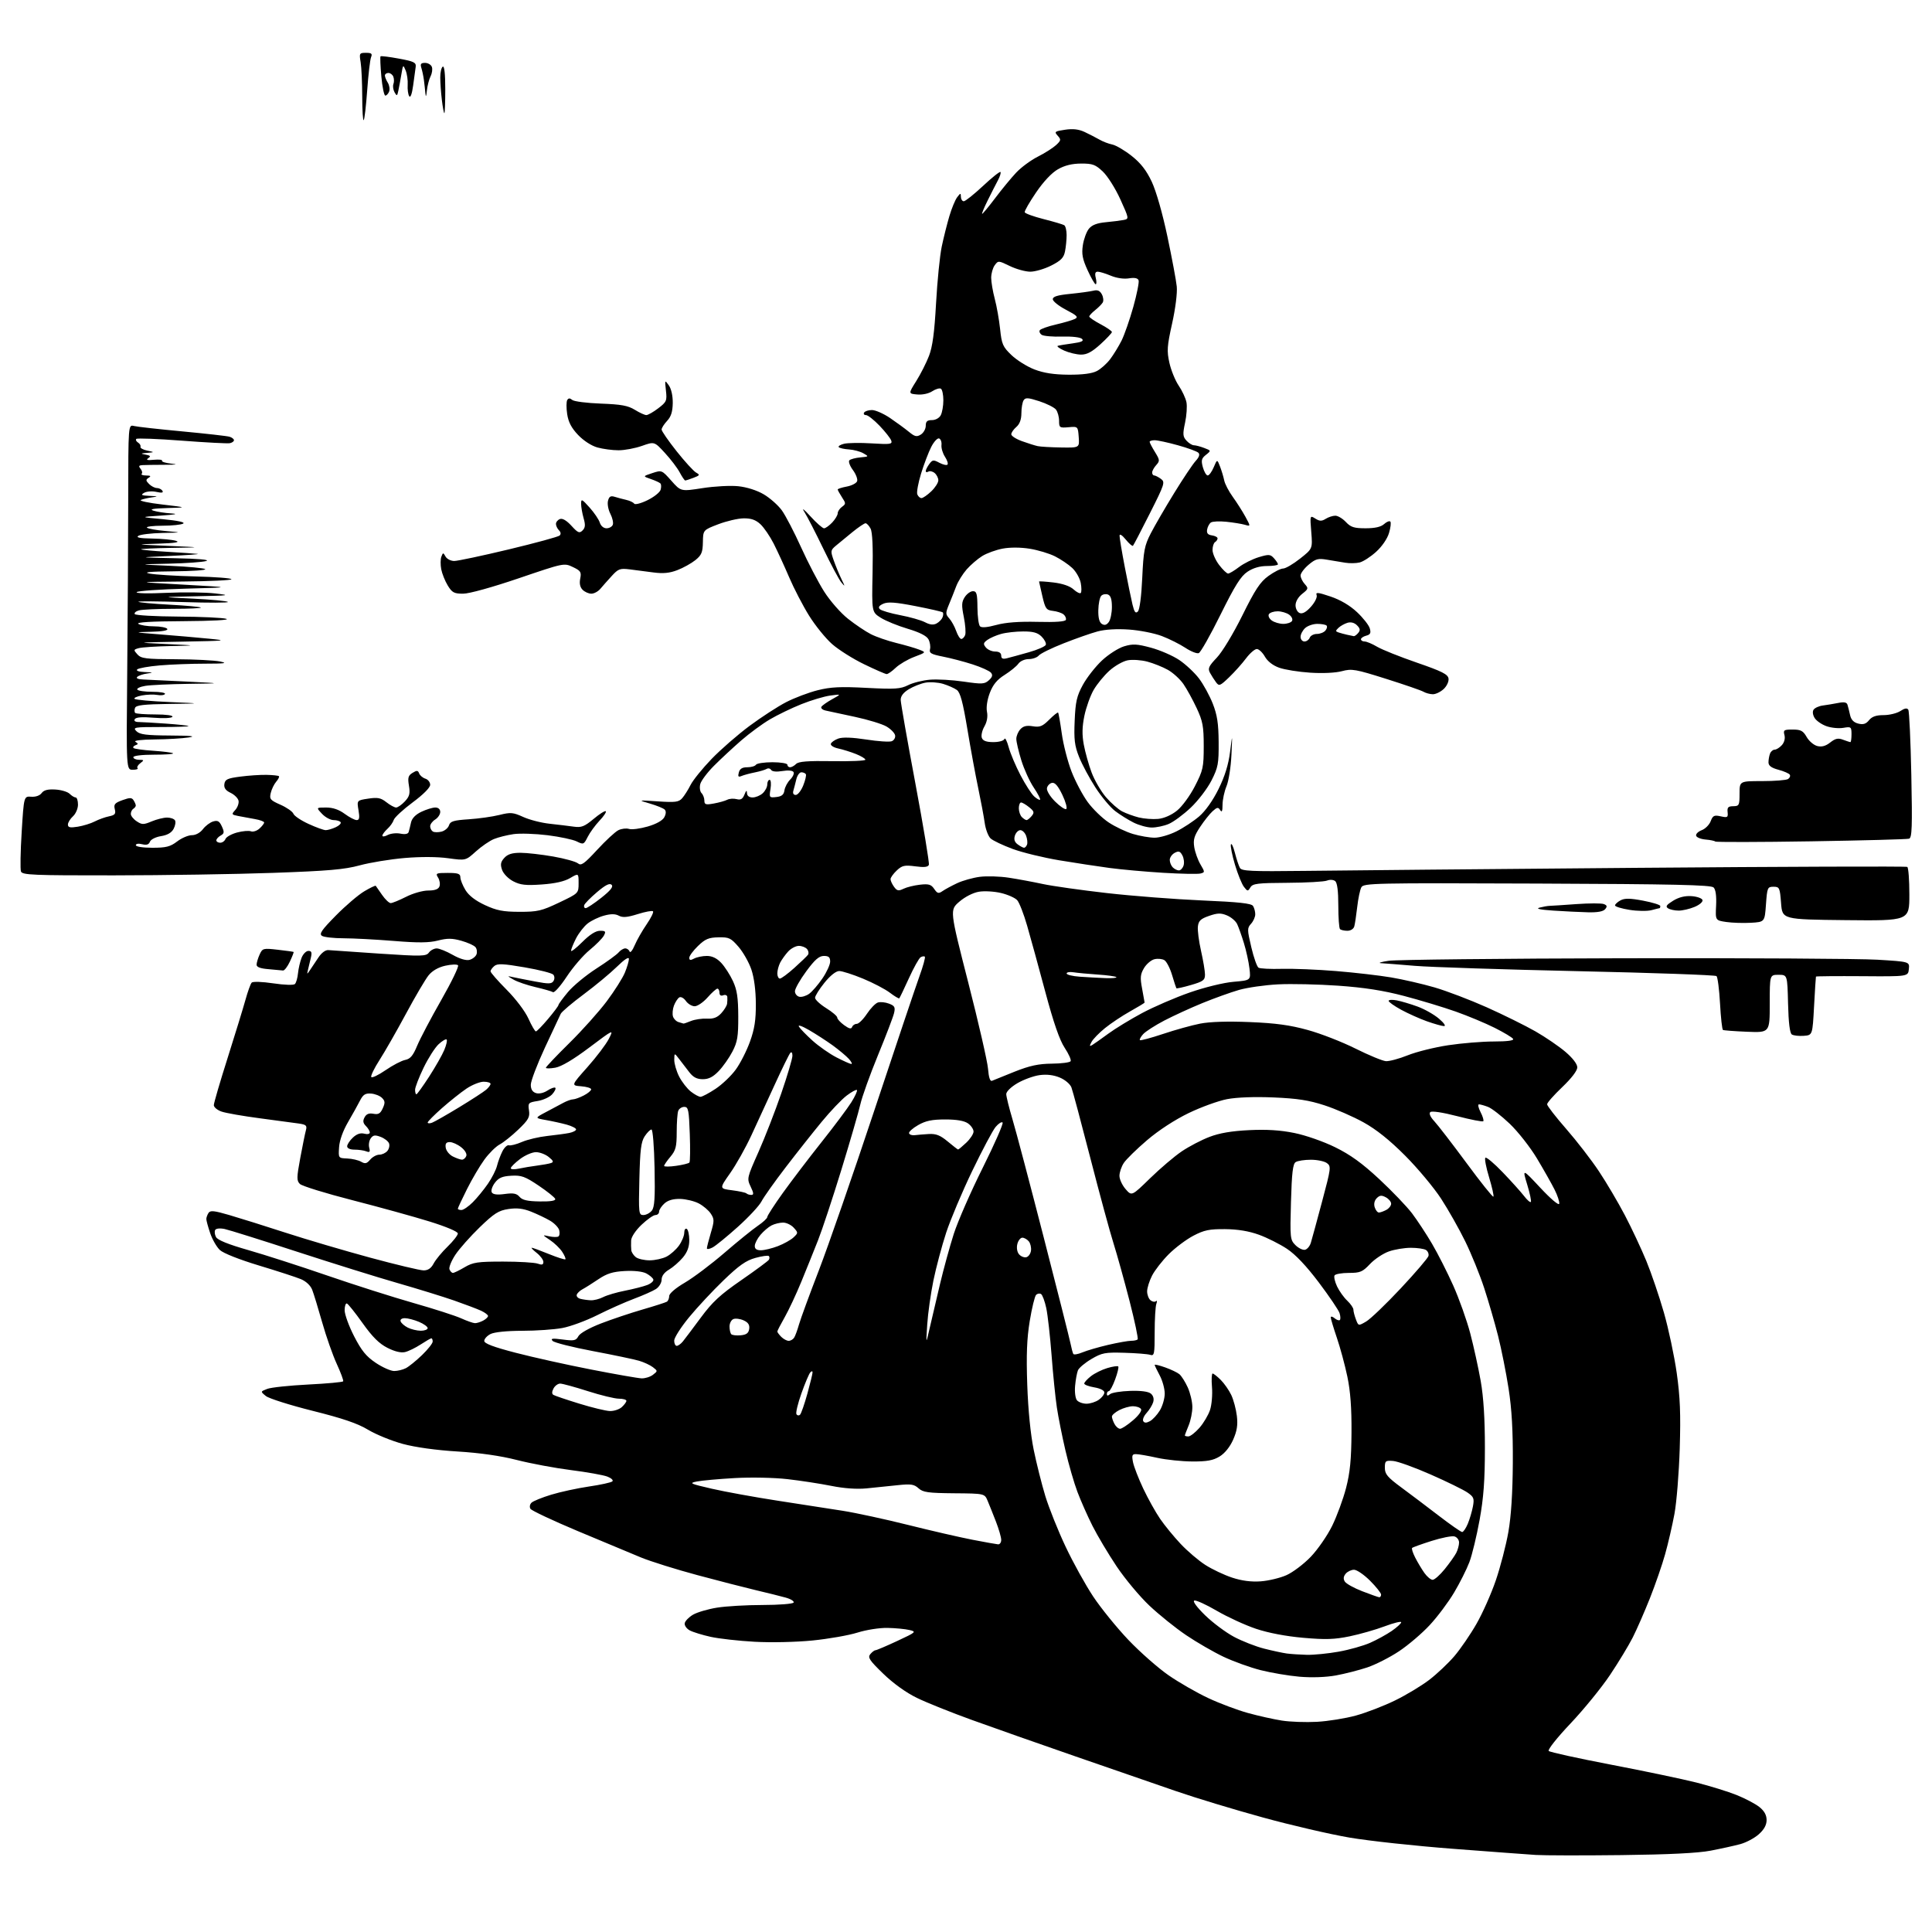 <?xml version="1.0" encoding="UTF-8" standalone="no"?>
<svg 
  version="1.1" 
  xmlns="http://www.w3.org/2000/svg" 
  xmlns:xlink="http://www.w3.org/1999/xlink" 
  xmlns:svg="http://www.w3.org/2000/svg"
  xmlns:rdf="http://www.w3.org/1999/02/22-rdf-syntax-ns#"
  xmlns:cc="http://creativecommons.org/ns#"
  xmlns:dc="http://purl.org/dc/elements/1.1/"
  viewBox="0 0 768 768"
  width="768"
  height="768"
>
<style>svg {background-color: white; }</style>"
<path stroke="none" fill="black" fill-rule="evenodd" d="M644.50,737.43C629.10,737.61 613.80,737.58 610.50,737.37C607.20,737.16 592.35,736.06 577.50,734.92C562.65,733.79 544.20,731.79 536.50,730.48C528.80,729.17 513.27,725.57 502.00,722.47C490.73,719.38 475.20,714.67 467.50,712.01C459.80,709.35 441.80,703.13 427.50,698.19C413.20,693.24 394.72,686.74 386.43,683.74C378.14,680.75 368.24,676.78 364.43,674.91C360.15,672.83 355.05,669.15 351.09,665.31C345.61,660.01 344.86,658.87 345.96,657.55C346.67,656.70 347.58,656.00 348.00,656.00C348.41,656.00 352.29,654.35 356.63,652.33C364.20,648.80 364.39,648.63 361.50,647.95C359.85,647.56 355.95,647.18 352.84,647.12C349.65,647.05 344.41,647.87 340.84,648.99C337.35,650.08 329.32,651.49 323.00,652.12C316.46,652.77 306.54,652.99 300.00,652.63C293.68,652.28 285.80,651.40 282.50,650.67C279.20,649.94 275.46,648.79 274.19,648.11C272.91,647.42 272.02,646.14 272.19,645.24C272.37,644.34 273.86,642.82 275.50,641.86C277.15,640.90 281.43,639.64 285.00,639.07C288.57,638.49 296.76,638.01 303.19,638.01C309.62,638.00 315.15,637.57 315.47,637.05C315.79,636.53 314.36,635.63 312.28,635.06C310.20,634.48 304.90,633.16 300.50,632.13C296.10,631.09 285.63,628.39 277.23,626.14C268.84,623.89 258.71,620.72 254.73,619.09C250.76,617.46 239.43,612.73 229.58,608.59C219.72,604.45 211.30,600.48 210.86,599.78C210.42,599.06 210.61,597.99 211.29,597.34C211.95,596.70 215.48,595.27 219.13,594.16C222.77,593.05 229.52,591.59 234.13,590.91C238.73,590.24 242.91,589.32 243.41,588.88C243.92,588.43 243.03,587.58 241.41,586.96C239.81,586.35 233.32,585.19 227.00,584.39C220.68,583.59 211.00,581.78 205.50,580.38C198.95,578.70 190.80,577.54 181.87,576.99C173.44,576.48 165.14,575.33 160.13,573.98C155.68,572.77 149.46,570.24 146.32,568.35C142.14,565.83 136.25,563.82 124.25,560.82C115.24,558.56 106.89,555.92 105.69,554.94C103.50,553.16 103.50,553.16 106.25,552.10C107.76,551.52 115.09,550.75 122.53,550.37C129.98,550.00 136.23,549.42 136.42,549.10C136.62,548.77 135.46,545.65 133.86,542.16C132.26,538.68 129.65,531.25 128.07,525.66C126.49,520.07 124.70,514.24 124.10,512.70C123.44,511.01 121.67,509.34 119.61,508.48C117.74,507.70 110.24,505.26 102.95,503.06C95.16,500.71 88.74,498.17 87.40,496.90C86.13,495.72 84.40,492.70 83.55,490.20C82.70,487.69 82.01,485.16 82.02,484.57C82.02,483.98 82.41,482.90 82.88,482.17C83.57,481.08 85.08,481.23 91.11,482.99C95.17,484.17 105.25,487.33 113.50,490.01C121.75,492.69 136.90,497.16 147.16,499.94C157.43,502.72 166.98,505.00 168.39,505.00C170.16,505.00 171.39,504.16 172.39,502.25C173.19,500.74 175.67,497.72 177.92,495.55C180.16,493.37 182.00,491.02 182.00,490.33C182.00,489.58 177.33,487.61 170.75,485.57C164.56,483.65 150.77,479.84 140.10,477.10C129.43,474.37 120.03,471.46 119.21,470.64C117.89,469.32 117.91,468.14 119.36,460.32C120.26,455.47 121.27,450.52 121.60,449.31C122.11,447.44 121.72,447.06 118.85,446.63C117.01,446.36 110.02,445.42 103.32,444.54C96.62,443.66 89.76,442.46 88.07,441.87C86.38,441.29 85.00,440.13 85.00,439.31C85.00,438.49 87.45,430.09 90.45,420.66C93.44,411.22 96.64,400.80 97.56,397.50C98.47,394.20 99.59,391.10 100.04,390.62C100.52,390.11 104.15,390.23 108.61,390.89C113.09,391.56 116.73,391.67 117.24,391.16C117.73,390.67 118.28,388.75 118.46,386.89C118.65,385.02 119.29,382.26 119.88,380.75C120.47,379.24 121.69,378.00 122.58,378.00C123.86,378.00 124.07,378.60 123.56,380.75C123.20,382.26 122.69,384.40 122.43,385.50C121.98,387.42 122.01,387.43 123.23,385.63C123.93,384.60 125.43,382.35 126.57,380.63C127.82,378.74 129.40,377.57 130.55,377.68C131.60,377.77 140.75,378.41 150.88,379.08C167.73,380.20 169.41,380.16 170.51,378.65C171.18,377.74 172.57,377.01 173.61,377.01C174.65,377.02 177.50,378.17 179.95,379.57C182.69,381.13 185.25,381.90 186.59,381.57C187.80,381.26 189.06,380.28 189.41,379.38C189.75,378.48 189.57,377.18 189.00,376.50C188.43,375.81 185.90,374.67 183.37,373.96C179.73,372.94 177.81,372.93 174.08,373.88C170.55,374.79 166.22,374.83 156.55,374.04C149.49,373.47 140.51,372.99 136.60,372.98C132.70,372.98 128.82,372.54 128.00,372.02C126.78,371.24 127.82,369.73 133.50,363.96C137.35,360.05 142.43,355.71 144.80,354.31C147.16,352.90 149.22,351.92 149.37,352.13C149.52,352.33 150.66,353.96 151.89,355.75C153.13,357.54 154.67,359.00 155.32,359.00C155.97,358.99 158.71,357.87 161.42,356.50C164.14,355.11 168.06,354.00 170.20,354.00C172.85,354.00 174.26,353.49 174.69,352.37C175.03,351.47 174.79,349.89 174.15,348.87C173.07,347.14 173.35,347.00 177.99,347.00C182.09,347.00 183.00,347.32 183.00,348.75C183.01,349.71 183.92,351.99 185.03,353.82C186.37,356.01 188.99,358.03 192.78,359.79C197.45,361.95 199.97,362.45 206.50,362.46C213.68,362.48 215.30,362.10 222.25,358.79C230.00,355.10 230.00,355.10 230.00,351.08C230.00,347.07 230.00,347.07 226.63,349.05C224.38,350.38 220.65,351.22 215.38,351.59C208.96,352.04 206.85,351.80 204.01,350.32C202.04,349.29 200.11,347.31 199.58,345.78C198.83,343.63 199.02,342.63 200.47,341.03C201.81,339.55 203.56,339.00 206.90,339.00C209.43,339.00 215.26,339.67 219.87,340.47C224.47,341.28 228.91,342.51 229.74,343.20C231.02,344.26 232.21,343.42 237.38,337.82C240.75,334.16 244.53,330.66 245.79,330.03C247.05,329.40 248.96,329.17 250.04,329.51C251.13,329.86 254.47,329.42 257.48,328.55C260.89,327.56 263.37,326.17 264.07,324.87C264.78,323.53 264.84,322.44 264.22,321.82C263.69,321.29 261.06,320.22 258.38,319.44C253.50,318.02 253.50,318.02 261.55,318.56C268.47,319.03 269.82,318.85 271.18,317.30C272.05,316.31 273.56,313.93 274.53,312.00C275.51,310.07 279.27,305.43 282.89,301.67C286.51,297.92 293.31,292.00 297.99,288.53C302.67,285.06 309.20,280.82 312.50,279.12C315.80,277.42 321.42,275.29 325.00,274.39C330.21,273.08 334.07,272.89 344.50,273.44C355.77,274.03 357.96,273.88 360.98,272.37C362.89,271.41 366.81,270.43 369.69,270.19C372.57,269.95 378.58,270.29 383.06,270.95C390.38,272.02 391.38,271.97 393.09,270.42C394.49,269.15 394.71,268.36 393.92,267.40C393.33,266.69 390.07,265.22 386.67,264.12C383.28,263.02 377.96,261.63 374.86,261.02C370.12,260.08 369.29,259.61 369.70,258.05C369.96,257.04 369.68,255.28 369.08,254.14C368.34,252.77 365.57,251.36 360.82,249.94C356.88,248.77 352.06,246.80 350.10,245.56C346.54,243.31 346.54,243.31 346.86,227.76C347.08,217.54 346.80,211.49 346.06,210.11C345.44,208.95 344.54,208.00 344.06,208.00C343.58,208.00 341.23,209.59 338.84,211.53C336.46,213.47 333.49,215.90 332.26,216.94C330.15,218.72 330.10,219.04 331.43,222.80C332.20,224.98 333.57,228.29 334.46,230.14C335.99,233.28 335.99,233.37 334.43,231.50C333.51,230.40 330.27,224.32 327.22,218.00C324.17,211.68 320.81,205.15 319.75,203.50C318.57,201.66 319.50,202.33 322.17,205.26C324.55,207.88 326.98,210.01 327.58,210.01C328.17,210.00 329.63,208.96 330.83,207.69C332.02,206.41 333.00,204.77 333.00,204.05C333.00,203.32 333.76,202.16 334.69,201.48C336.29,200.32 336.29,200.09 334.69,197.66C333.76,196.23 333.00,194.85 333.00,194.58C333.00,194.31 334.61,193.79 336.58,193.42C338.55,193.05 340.41,192.10 340.71,191.30C341.02,190.51 340.26,188.49 339.03,186.83C337.80,185.17 337.18,183.43 337.65,182.97C338.12,182.52 340.07,182.00 342.00,181.82C345.42,181.51 345.45,181.47 343.20,180.19C341.94,179.47 339.38,178.78 337.51,178.66C335.64,178.54 333.81,178.14 333.44,177.77C333.07,177.40 333.99,176.79 335.49,176.41C336.98,176.04 341.95,175.96 346.53,176.25C353.92,176.71 354.79,176.59 354.28,175.13C353.97,174.24 351.89,171.59 349.65,169.25C347.41,166.91 344.98,165.00 344.23,165.00C343.49,165.00 343.16,164.55 343.50,164.00C343.84,163.45 345.25,163.00 346.63,163.00C348.01,163.00 351.25,164.43 353.82,166.17C356.39,167.92 359.76,170.39 361.30,171.65C363.65,173.59 364.41,173.76 366.05,172.74C367.12,172.07 368.00,170.50 368.00,169.26C368.00,167.52 368.57,167.00 370.46,167.00C371.88,167.00 373.37,166.17 373.96,165.07C374.53,164.00 375.00,161.33 375.00,159.12C375.00,156.92 374.56,154.85 374.03,154.52C373.49,154.19 371.95,154.64 370.60,155.52C369.18,156.46 366.67,157.00 364.61,156.81C361.07,156.50 361.07,156.50 364.21,151.50C365.94,148.75 368.22,144.25 369.28,141.50C370.70,137.83 371.45,132.23 372.10,120.50C372.59,111.70 373.60,101.58 374.36,98.00C375.11,94.42 376.48,88.98 377.39,85.91C378.30,82.83 379.70,79.45 380.49,78.41C381.81,76.67 381.94,76.65 381.97,78.25C381.99,79.21 382.51,80.00 383.12,80.00C383.74,80.00 387.16,77.27 390.73,73.94C394.29,70.60 397.43,68.10 397.70,68.37C397.97,68.64 397.52,70.13 396.69,71.68C395.86,73.23 394.01,76.86 392.58,79.75C391.15,82.64 390.18,85.00 390.43,85.00C390.68,85.00 393.00,82.19 395.60,78.75C398.19,75.31 401.93,70.77 403.91,68.66C405.88,66.55 409.75,63.69 412.50,62.30C415.25,60.92 418.51,58.85 419.75,57.72C421.79,55.84 421.86,55.50 420.45,53.95C419.02,52.37 419.24,52.19 423.37,51.57C426.51,51.10 428.82,51.37 431.17,52.47C433.00,53.33 435.62,54.68 437.00,55.47C438.38,56.27 440.69,57.16 442.15,57.45C443.61,57.75 447.07,59.78 449.84,61.97C453.46,64.83 455.70,67.71 457.83,72.22C459.59,75.96 462.11,84.77 464.06,94.00C465.86,102.53 467.54,111.47 467.78,113.89C468.04,116.42 467.26,122.62 465.94,128.57C463.92,137.64 463.80,139.51 464.86,144.24C465.52,147.20 467.18,151.27 468.55,153.29C469.92,155.30 471.30,158.27 471.63,159.88C471.95,161.48 471.70,165.16 471.08,168.05C470.11,172.59 470.18,173.55 471.63,175.15C472.56,176.17 473.89,177.00 474.59,177.00C475.29,177.00 477.13,177.48 478.67,178.07C481.48,179.13 481.48,179.13 479.37,180.82C477.60,182.23 477.41,183.01 478.16,185.75C478.66,187.54 479.52,189.00 480.08,189.00C480.64,189.00 481.71,187.54 482.47,185.75C483.84,182.50 483.84,182.50 485.00,185.50C485.63,187.15 486.37,189.62 486.65,191.00C486.93,192.38 488.45,195.30 490.04,197.50C491.63,199.70 493.89,203.25 495.06,205.39C497.18,209.28 497.18,209.28 494.84,208.60C493.55,208.23 490.25,207.70 487.50,207.41C484.75,207.13 481.98,207.26 481.35,207.70C480.72,208.14 480.04,209.40 479.85,210.50C479.60,211.95 480.12,212.59 481.75,212.82C482.99,213.00 484.00,213.53 484.00,214.01C484.00,214.49 483.55,215.16 483.00,215.50C482.45,215.84 482.00,217.25 482.00,218.63C482.00,220.00 483.18,222.68 484.62,224.57C486.06,226.46 487.66,228.00 488.19,228.00C488.71,228.00 490.66,226.84 492.52,225.42C494.39,223.99 497.92,222.23 500.37,221.49C504.38,220.28 504.98,220.32 506.41,221.90C507.29,222.87 508.00,223.96 508.00,224.33C508.00,224.70 506.04,225.00 503.65,225.00C500.79,225.00 498.13,225.78 495.90,227.27C493.24,229.04 490.92,232.73 485.18,244.32C481.16,252.46 477.26,259.35 476.52,259.63C475.78,259.91 473.40,258.97 471.22,257.53C469.04,256.09 464.84,253.98 461.88,252.85C458.92,251.72 453.03,250.55 448.79,250.26C443.93,249.92 439.30,250.20 436.29,251.01C433.65,251.72 427.59,253.85 422.80,255.74C418.02,257.62 413.58,259.80 412.93,260.58C412.28,261.36 410.49,262.00 408.93,262.00C407.33,262.00 405.55,262.80 404.81,263.84C404.09,264.85 401.63,266.85 399.35,268.29C396.34,270.18 394.73,272.14 393.47,275.43C392.43,278.16 391.98,281.15 392.34,282.95C392.72,284.86 392.35,286.98 391.30,288.80C390.40,290.38 389.94,292.41 390.30,293.33C390.75,294.50 392.12,295.00 394.89,295.00C397.14,295.00 399.03,294.46 399.28,293.75C399.53,293.06 400.28,294.52 400.96,297.00C401.63,299.48 403.75,304.50 405.67,308.17C407.59,311.84 410.03,315.62 411.09,316.58C412.15,317.54 413.21,318.13 413.45,317.89C413.68,317.65 412.55,315.48 410.93,313.06C409.30,310.64 407.08,305.77 405.99,302.23C404.89,298.69 404.00,294.86 404.00,293.72C404.00,292.59 404.71,290.87 405.59,289.91C406.74,288.63 408.09,288.30 410.54,288.70C413.37,289.16 414.41,288.74 417.08,286.08C418.82,284.34 420.41,283.07 420.61,283.27C420.81,283.47 421.46,287.21 422.07,291.57C422.67,295.93 424.42,302.73 425.95,306.69C427.48,310.64 430.39,316.12 432.40,318.86C434.41,321.61 438.17,325.25 440.74,326.95C443.31,328.65 447.65,330.71 450.39,331.52C453.12,332.33 456.99,333.00 458.99,333.00C460.98,333.00 464.86,331.88 467.62,330.50C470.38,329.13 474.46,326.44 476.68,324.54C479.17,322.41 482.12,318.25 484.37,313.69C486.89,308.60 488.32,304.00 488.97,298.90C489.91,291.50 489.91,291.50 489.51,300.15C489.29,304.91 488.41,310.47 487.56,312.52C486.70,314.57 485.99,317.88 485.98,319.87C485.97,322.48 485.71,323.09 485.05,322.04C484.26,320.79 483.82,320.85 482.04,322.46C480.89,323.50 478.65,326.32 477.05,328.74C474.69,332.30 474.26,333.81 474.74,336.79C475.07,338.80 476.17,341.87 477.19,343.60C479.01,346.68 479.01,346.77 477.18,347.24C476.15,347.51 469.50,347.38 462.40,346.95C455.31,346.52 445.68,345.65 441.00,345.02C436.32,344.39 427.32,343.02 421.00,341.97C414.68,340.91 406.35,338.88 402.50,337.45C398.65,336.02 394.73,334.16 393.79,333.31C392.86,332.46 391.80,329.68 391.44,327.13C391.09,324.59 389.92,318.36 388.86,313.31C387.79,308.25 385.85,297.70 384.55,289.86C382.76,279.10 381.73,275.27 380.36,274.27C379.36,273.54 376.89,272.45 374.87,271.84C372.85,271.24 369.69,271.03 367.85,271.37C366.01,271.72 363.04,272.90 361.25,273.99C359.09,275.31 358.01,276.73 358.04,278.24C358.06,279.48 360.69,294.45 363.89,311.50C367.08,328.55 369.49,343.07 369.24,343.77C368.90,344.69 367.40,344.86 363.84,344.38C359.56,343.82 358.59,344.03 356.46,346.04C355.11,347.31 354.00,348.86 354.00,349.48C354.00,350.11 354.63,351.48 355.40,352.53C356.57,354.14 357.18,354.26 359.15,353.30C360.44,352.67 363.39,351.94 365.70,351.68C369.18,351.29 370.14,351.57 371.35,353.35C372.60,355.19 373.08,355.32 374.66,354.23C375.67,353.52 378.30,352.11 380.50,351.07C382.70,350.04 386.75,348.91 389.50,348.55C392.25,348.20 397.43,348.35 401.00,348.90C404.57,349.44 410.65,350.57 414.50,351.40C418.35,352.23 429.82,353.85 440.00,355.01C450.18,356.17 467.22,357.48 477.87,357.94C492.45,358.56 497.45,359.11 498.10,360.13C498.58,360.89 498.98,362.36 498.98,363.42C498.99,364.48 498.25,366.18 497.32,367.20C495.75,368.93 495.76,369.53 497.41,376.52C498.37,380.62 499.67,384.29 500.28,384.67C500.89,385.05 505.06,385.26 509.55,385.13C514.03,385.01 523.73,385.40 531.10,386.01C538.47,386.61 548.33,387.75 553.00,388.54C557.67,389.33 565.43,391.11 570.22,392.50C575.02,393.90 584.38,397.46 591.01,400.42C597.64,403.39 606.34,407.69 610.35,409.98C614.35,412.27 619.73,415.95 622.31,418.15C625.19,420.61 627.00,422.98 627.00,424.30C627.00,425.62 624.69,428.64 621.00,432.16C617.70,435.30 615.00,438.36 615.00,438.97C615.00,439.58 618.41,443.98 622.57,448.74C626.73,453.50 632.59,461.08 635.58,465.58C638.58,470.08 643.24,477.98 645.94,483.13C648.64,488.28 652.46,496.44 654.44,501.25C656.42,506.06 659.56,515.28 661.42,521.75C663.27,528.21 665.57,539.04 666.53,545.82C667.88,555.41 668.14,562.04 667.72,575.82C667.42,585.54 666.47,597.24 665.62,601.80C664.77,606.37 663.11,613.57 661.92,617.80C660.74,622.04 658.01,629.91 655.87,635.31C653.72,640.71 650.66,647.71 649.06,650.88C647.46,654.05 643.39,660.77 640.02,665.81C636.64,670.86 629.58,679.53 624.33,685.08C618.95,690.76 615.15,695.55 615.64,696.04C616.11,696.51 627.30,698.97 640.50,701.50C653.70,704.03 668.93,707.22 674.34,708.59C679.75,709.96 686.95,712.19 690.34,713.55C693.73,714.91 697.79,717.05 699.38,718.31C701.35,719.89 702.25,721.52 702.25,723.50C702.25,725.46 701.26,727.27 699.16,729.14C697.47,730.66 694.15,732.43 691.79,733.07C689.43,733.71 684.12,734.88 680.00,735.67C674.94,736.64 663.40,737.21 644.50,737.43zM523.50,684.45C527.90,684.21 534.88,683.09 539.00,681.95C543.12,680.82 550.10,678.13 554.50,675.98C558.90,673.84 565.03,670.15 568.12,667.79C571.21,665.43 575.73,661.16 578.16,658.31C580.59,655.45 584.55,649.67 586.95,645.46C589.36,641.26 592.82,633.47 594.63,628.16C596.44,622.85 598.68,614.23 599.60,609.00C600.70,602.72 601.30,593.40 601.37,581.50C601.44,568.72 600.96,560.16 599.69,552.00C598.71,545.67 596.82,536.23 595.50,531.00C594.17,525.77 591.69,517.23 589.98,512.00C588.27,506.77 584.89,498.45 582.47,493.50C580.05,488.55 575.72,480.90 572.86,476.50C569.99,472.10 563.57,464.40 558.58,459.40C552.38,453.18 547.12,448.98 542.00,446.14C537.88,443.86 530.90,440.81 526.50,439.38C520.32,437.36 515.72,436.65 506.27,436.25C498.70,435.93 491.66,436.19 487.77,436.93C484.32,437.59 477.45,440.08 472.50,442.47C467.00,445.13 460.57,449.32 455.97,453.25C451.82,456.79 447.66,460.87 446.72,462.31C445.77,463.75 445.00,466.05 445.00,467.41C445.00,468.77 446.10,471.15 447.44,472.69C449.88,475.50 449.88,475.50 457.19,468.37C461.21,464.45 466.87,459.64 469.77,457.68C472.66,455.73 477.61,453.14 480.77,451.94C484.74,450.41 489.58,449.59 496.52,449.25C503.53,448.91 508.93,449.24 514.52,450.38C519.02,451.29 526.10,453.76 530.75,456.05C536.80,459.02 541.46,462.39 548.25,468.70C553.34,473.44 559.22,479.57 561.32,482.34C563.41,485.11 566.99,490.55 569.27,494.44C571.55,498.32 575.33,505.77 577.67,511.00C580.01,516.23 583.06,524.77 584.44,530.00C585.81,535.23 587.69,543.77 588.61,549.00C589.73,555.38 590.28,564.09 590.27,575.50C590.27,588.40 589.77,595.31 588.17,604.15C587.01,610.56 585.18,618.13 584.10,620.98C583.02,623.83 580.29,629.27 578.03,633.06C575.78,636.85 571.44,642.66 568.37,645.96C565.31,649.27 559.81,653.96 556.15,656.39C552.49,658.83 546.80,661.72 543.50,662.83C540.20,663.93 534.58,665.37 531.00,666.02C527.03,666.74 521.42,666.93 516.58,666.52C512.23,666.14 505.26,664.96 501.08,663.90C496.91,662.84 490.28,660.44 486.34,658.58C482.41,656.71 475.75,652.87 471.55,650.03C467.34,647.20 460.76,641.90 456.91,638.27C453.06,634.64 447.19,627.61 443.87,622.65C440.55,617.68 436.23,610.44 434.28,606.56C432.32,602.68 429.63,596.59 428.29,593.04C426.95,589.49 424.80,582.06 423.52,576.54C422.23,571.02 420.70,563.35 420.12,559.50C419.54,555.65 418.59,546.31 418.02,538.74C417.44,531.17 416.49,522.73 415.91,520.00C415.32,517.26 414.39,514.74 413.83,514.40C413.28,514.05 412.39,514.21 411.86,514.74C411.33,515.27 410.19,519.94 409.34,525.11C408.19,532.11 407.94,538.57 408.35,550.50C408.70,560.46 409.66,570.20 410.91,576.30C412.01,581.69 414.09,589.97 415.53,594.70C416.98,599.44 420.59,608.47 423.57,614.77C426.54,621.08 431.50,630.03 434.58,634.67C437.67,639.31 443.97,647.07 448.58,651.92C453.20,656.76 460.36,663.07 464.51,665.94C468.65,668.81 475.76,672.89 480.29,675.01C484.83,677.14 491.94,679.81 496.10,680.95C500.26,682.10 506.33,683.45 509.58,683.96C512.84,684.47 519.10,684.69 523.50,684.45zM519.50,657.82C522.25,657.88 527.93,657.32 532.11,656.57C536.30,655.83 541.93,654.24 544.61,653.06C547.30,651.88 551.19,649.74 553.25,648.32C555.31,646.89 557.00,645.34 557.00,644.87C557.00,644.40 554.06,645.12 550.47,646.47C546.89,647.82 540.59,649.62 536.49,650.47C530.47,651.71 526.91,651.83 518.07,651.05C511.20,650.45 504.20,649.12 499.31,647.48C495.01,646.04 488.02,642.83 483.76,640.35C479.51,637.86 475.46,636.02 474.76,636.25C474.01,636.50 475.72,638.84 479.04,642.09C482.09,645.06 487.26,648.92 490.54,650.67C493.82,652.41 499.20,654.52 502.50,655.35C505.80,656.19 509.85,657.06 511.50,657.29C513.15,657.51 516.75,657.75 519.50,657.82zM548.25,634.93C548.66,634.97 549.00,634.49 549.00,633.87C549.00,633.25 547.03,630.77 544.63,628.37C542.23,625.97 539.36,624.00 538.25,624.00C537.15,624.00 535.65,624.71 534.93,625.58C534.03,626.67 533.92,627.65 534.59,628.70C535.12,629.55 538.24,631.28 541.53,632.55C544.81,633.82 547.84,634.89 548.25,634.93zM501.11,628.61C504.20,628.39 508.82,627.29 511.37,626.16C513.92,625.03 518.28,621.74 521.05,618.85C523.82,615.96 527.65,610.42 529.55,606.55C531.45,602.67 533.94,595.90 535.08,591.50C536.66,585.39 537.17,580.19 537.24,569.50C537.31,559.70 536.81,553.01 535.59,547.20C534.63,542.64 532.76,535.70 531.42,531.78C530.09,527.86 529.00,524.22 529.00,523.70C529.00,523.18 529.69,523.32 530.52,524.02C531.36,524.72 532.30,525.03 532.62,524.72C532.93,524.41 532.87,523.18 532.50,521.99C532.12,520.81 528.43,515.35 524.29,509.85C519.33,503.27 515.01,498.70 511.60,496.43C508.75,494.54 503.74,492.02 500.46,490.83C496.45,489.38 492.04,488.65 487.00,488.60C480.72,488.55 478.66,488.98 474.38,491.22C471.56,492.70 467.15,496.01 464.59,498.57C462.02,501.14 459.04,504.97 457.96,507.08C456.88,509.19 456.00,512.01 456.00,513.34C456.00,514.67 456.60,516.26 457.34,516.87C458.08,517.48 459.05,517.65 459.50,517.24C459.95,516.83 460.02,517.32 459.66,518.33C459.30,519.34 459.00,524.43 459.00,529.65C459.00,538.33 458.85,539.09 457.20,538.56C456.21,538.25 451.60,537.88 446.95,537.75C439.31,537.52 438.05,537.76 433.87,540.22C431.32,541.72 428.91,543.75 428.50,544.72C428.10,545.70 427.59,548.47 427.37,550.87C427.14,553.30 427.47,555.86 428.10,556.62C428.73,557.38 430.44,558.00 431.90,558.00C433.36,558.00 435.56,557.30 436.78,556.44C438.00,555.59 439.00,554.28 439.00,553.53C439.00,552.73 437.37,551.90 435.00,551.50C432.80,551.13 431.00,550.45 431.00,549.98C431.00,549.52 432.19,548.21 433.64,547.07C435.08,545.93 438.01,544.48 440.14,543.84C442.27,543.20 444.24,542.91 444.52,543.18C444.79,543.46 444.24,545.78 443.29,548.34C442.35,550.90 441.22,553.00 440.78,553.00C440.35,553.00 440.00,553.51 440.00,554.12C440.00,554.92 440.37,554.94 441.28,554.18C441.98,553.60 445.57,553.02 449.24,552.90C453.53,552.76 456.48,553.15 457.48,553.98C458.47,554.81 458.81,556.06 458.41,557.39C458.06,558.55 456.87,560.48 455.78,561.68C454.69,562.87 454.09,564.34 454.46,564.93C454.93,565.69 455.70,565.70 457.11,564.94C458.21,564.35 459.98,562.44 461.05,560.69C462.12,558.93 462.99,555.92 463.00,553.99C463.00,552.05 462.10,548.79 461.00,546.74C459.90,544.69 459.00,542.80 459.00,542.55C459.00,542.30 460.87,542.75 463.16,543.56C465.45,544.37 468.00,545.58 468.82,546.26C469.64,546.94 471.14,549.30 472.14,551.50C473.14,553.70 473.97,557.20 473.98,559.28C473.99,561.36 473.32,564.68 472.50,566.65C471.68,568.63 471.00,570.41 471.00,570.62C471.00,570.83 471.63,571.00 472.40,571.00C473.16,571.00 475.14,569.46 476.79,567.59C478.44,565.71 480.34,562.51 481.01,560.47C481.68,558.44 482.03,554.35 481.78,551.39C481.54,548.42 481.65,546.00 482.03,546.00C482.41,546.00 483.87,547.14 485.27,548.54C486.67,549.94 488.55,552.64 489.45,554.54C490.36,556.45 491.35,560.18 491.67,562.84C492.10,566.47 491.73,568.82 490.19,572.31C488.92,575.18 486.87,577.72 484.82,578.97C482.25,580.54 479.81,580.99 474.00,580.96C469.88,580.94 463.57,580.29 460.00,579.50C456.43,578.71 452.66,578.05 451.62,578.04C450.04,578.01 449.85,578.50 450.39,581.25C450.75,583.04 452.58,587.76 454.46,591.74C456.35,595.73 459.36,601.13 461.15,603.74C462.94,606.36 466.62,610.85 469.32,613.72C472.02,616.59 476.44,620.36 479.13,622.08C481.82,623.81 486.61,626.08 489.76,627.12C493.61,628.39 497.35,628.88 501.11,628.61zM569.50,628.00C570.25,628.00 572.41,626.09 574.30,623.75C576.19,621.41 578.25,618.52 578.87,617.32C579.49,616.11 580.00,614.25 580.00,613.18C580.00,612.11 579.16,611.01 578.14,610.75C577.11,610.48 573.02,611.29 569.05,612.55C565.08,613.81 561.61,615.06 561.34,615.33C561.07,615.60 561.62,617.32 562.56,619.16C563.50,621.00 565.14,623.74 566.20,625.25C567.27,626.76 568.75,628.00 569.50,628.00zM396.75,613.90C397.44,613.95 398.00,613.16 398.00,612.13C398.00,611.11 397.06,607.84 395.91,604.88C394.76,601.92 393.27,598.20 392.60,596.60C391.38,593.70 391.38,593.70 379.29,593.60C368.93,593.51 366.91,593.23 365.12,591.61C363.34,590.00 362.10,589.82 356.77,590.39C353.32,590.76 347.76,591.33 344.41,591.66C340.53,592.03 335.47,591.67 330.41,590.65C326.06,589.78 318.23,588.57 313.00,587.98C307.61,587.37 298.52,587.19 292.00,587.56C285.68,587.92 278.93,588.53 277.00,588.92C273.79,589.56 274.28,589.79 283.00,591.80C288.23,593.00 299.93,595.13 309.00,596.53C318.07,597.92 329.77,599.74 335.00,600.56C340.23,601.39 351.93,603.92 361.00,606.19C370.07,608.46 381.55,611.10 386.50,612.06C391.45,613.02 396.06,613.84 396.75,613.90zM581.23,609.00C581.71,609.00 582.71,607.54 583.46,605.75C584.21,603.96 585.12,600.87 585.50,598.88C586.10,595.66 585.86,595.04 583.34,593.30C581.78,592.22 575.24,589.01 568.81,586.18C562.38,583.34 555.63,580.91 553.81,580.76C550.75,580.52 550.50,580.72 550.50,583.48C550.50,585.98 551.53,587.21 557.00,591.25C560.58,593.88 567.29,598.96 571.93,602.52C576.57,606.08 580.75,609.00 581.23,609.00zM445.29,567.96C445.95,567.94 448.25,566.43 450.39,564.59C452.63,562.68 453.98,560.78 453.58,560.13C453.20,559.51 451.76,559.00 450.39,559.00C449.02,559.00 446.57,559.69 444.95,560.53C443.33,561.36 442.00,562.52 442.00,563.09C442.00,563.66 442.47,565.00 443.04,566.07C443.60,567.13 444.62,567.98 445.29,567.96zM318.05,562.34C318.50,561.88 319.80,558.13 320.94,554.02C322.07,549.91 323.00,546.10 323.00,545.57C323.00,544.96 322.67,544.95 322.11,545.55C321.61,546.07 320.03,549.80 318.60,553.83C317.16,557.87 316.26,561.62 316.60,562.17C316.95,562.72 317.60,562.80 318.05,562.34zM242.42,560.91C244.03,560.96 246.17,560.26 247.17,559.35C248.18,558.43 249.00,557.31 249.00,556.85C249.00,556.38 247.66,556.00 246.01,556.00C244.37,556.00 238.81,554.65 233.66,553.00C228.51,551.35 223.57,550.00 222.68,550.00C221.80,550.00 220.60,550.87 220.03,551.94C219.35,553.22 219.33,554.09 219.99,554.49C220.54,554.83 225.15,556.39 230.24,557.96C235.33,559.53 240.81,560.86 242.42,560.91zM255.06,547.92C256.47,547.96 258.49,547.33 259.56,546.50C261.48,545.02 261.48,544.98 259.55,543.49C258.47,542.66 256.00,541.51 254.05,540.93C252.10,540.35 243.84,538.62 235.69,537.08C227.55,535.54 220.35,533.73 219.69,533.04C218.74,532.05 219.56,531.94 223.67,532.48C228.22,533.08 228.97,532.92 229.92,531.16C230.55,529.97 234.23,527.90 238.91,526.09C243.27,524.41 250.73,521.91 255.50,520.53C260.26,519.15 264.58,517.76 265.08,517.45C265.59,517.14 266.01,516.12 266.02,515.19C266.03,514.19 268.56,512.02 272.27,509.85C275.70,507.84 282.77,502.51 288.00,498.00C293.23,493.49 299.19,488.67 301.25,487.27C303.31,485.88 305.00,484.31 305.00,483.79C305.00,483.26 307.80,478.94 311.22,474.17C314.65,469.40 321.56,460.32 326.58,454.00C331.61,447.68 336.94,440.54 338.43,438.16C339.92,435.77 340.92,433.58 340.64,433.30C340.36,433.03 338.51,434.03 336.53,435.54C334.55,437.05 330.11,441.71 326.66,445.90C323.21,450.08 316.76,458.23 312.34,464.00C307.91,469.77 303.57,475.89 302.70,477.59C301.82,479.30 297.60,483.84 293.30,487.70C289.01,491.55 284.49,495.24 283.25,495.89C282.01,496.54 281.00,496.69 281.00,496.22C281.00,495.75 281.70,493.00 282.56,490.10C283.98,485.32 283.98,484.62 282.55,482.44C281.69,481.12 279.52,479.29 277.74,478.36C275.96,477.44 272.63,476.64 270.36,476.59C267.58,476.53 265.51,477.13 264.11,478.40C262.95,479.45 262.00,480.92 262.00,481.65C262.00,482.39 261.34,483.00 260.54,483.00C259.74,483.00 257.27,484.73 255.04,486.85C252.68,489.09 250.95,491.69 250.88,493.10C250.82,494.42 250.85,496.18 250.95,497.00C251.05,497.82 251.87,499.06 252.76,499.75C253.65,500.44 256.12,501.00 258.24,501.00C260.36,501.00 263.39,500.33 264.97,499.52C266.55,498.70 268.78,496.72 269.92,495.11C271.06,493.51 272.00,491.22 272.00,490.04C272.00,488.85 272.45,488.16 273.00,488.50C273.55,488.84 274.00,490.86 274.00,492.98C274.00,495.68 273.22,497.77 271.42,499.92C270.00,501.60 267.52,503.76 265.92,504.71C264.06,505.80 263.00,507.25 263.00,508.69C263.00,509.94 261.99,511.61 260.75,512.41C259.51,513.21 255.57,514.96 252.00,516.29C248.43,517.63 241.88,520.55 237.44,522.78C233.01,525.00 226.74,527.32 223.51,527.91C220.28,528.51 213.10,529.01 207.57,529.01C201.46,529.02 196.52,529.53 195.00,530.29C193.62,530.99 192.50,532.22 192.50,533.03C192.50,534.07 196.14,535.45 205.00,537.75C211.88,539.54 225.38,542.54 235.00,544.41C244.62,546.29 253.65,547.87 255.06,547.92zM156.68,545.00C158.03,545.00 160.11,544.50 161.32,543.88C162.52,543.27 165.41,540.93 167.75,538.68C170.09,536.42 172.00,534.00 172.00,533.29C172.00,532.58 171.77,532.00 171.48,532.00C171.19,532.00 169.28,533.10 167.23,534.44C165.18,535.78 162.38,537.15 161.00,537.47C159.39,537.85 156.89,537.25 154.00,535.78C150.73,534.12 148.04,531.45 144.16,526.00C141.23,521.88 138.41,518.35 137.91,518.17C137.41,517.98 137.00,519.19 137.00,520.85C137.00,522.50 138.69,527.15 140.76,531.18C143.71,536.92 145.56,539.20 149.37,541.75C152.04,543.54 155.33,545.00 156.68,545.00zM430.29,537.59C432.05,536.85 436.65,535.51 440.50,534.61C444.35,533.72 448.44,532.99 449.58,532.99C450.73,533.00 451.92,532.75 452.23,532.44C452.54,532.13 451.09,525.25 449.01,517.15C446.92,509.05 444.06,498.74 442.64,494.24C441.21,489.74 437.07,474.49 433.43,460.35C429.79,446.21 426.41,433.57 425.91,432.27C425.40,430.93 423.39,429.23 421.29,428.35C418.82,427.32 416.09,426.99 413.23,427.38C410.85,427.71 406.90,429.15 404.45,430.58C401.90,432.07 400.00,433.93 400.00,434.92C400.00,435.87 401.12,440.38 402.48,444.95C403.85,449.51 409.43,470.63 414.89,491.87C420.36,513.12 425.14,532.08 425.53,534.00C425.92,535.92 426.42,537.82 426.66,538.22C426.89,538.61 428.52,538.33 430.29,537.59zM269.01,535.00C269.57,535.00 270.66,534.21 271.45,533.25C272.23,532.29 275.44,528.02 278.58,523.78C283.19,517.54 286.29,514.67 294.68,508.88C300.39,504.93 305.32,501.29 305.63,500.79C305.94,500.28 305.94,499.61 305.63,499.30C305.31,498.98 302.91,499.32 300.28,500.04C296.56,501.06 293.76,503.03 287.64,508.93C283.31,513.09 277.13,519.73 273.89,523.67C270.65,527.62 268.00,531.78 268.00,532.92C268.00,534.06 268.45,535.00 269.01,535.00zM369.55,528.00C370.36,524.42 372.21,516.55 373.65,510.50C375.08,504.45 377.56,495.45 379.14,490.50C380.73,485.55 385.90,473.72 390.65,464.22C395.39,454.71 398.94,446.61 398.55,446.22C398.15,445.82 396.90,446.62 395.75,448.00C394.61,449.38 390.43,457.25 386.46,465.50C382.49,473.75 377.84,484.77 376.12,490.00C374.41,495.23 372.13,503.77 371.05,509.00C369.98,514.23 368.87,522.10 368.59,526.50C368.07,534.50 368.07,534.50 369.55,528.00zM313.51,533.00C314.27,533.00 315.24,532.44 315.68,531.75C316.13,531.06 316.99,528.70 317.61,526.50C318.24,524.30 321.78,514.62 325.50,505.00C329.21,495.38 339.12,466.80 347.53,441.50C355.93,416.20 364.01,392.19 365.47,388.15C366.94,384.11 367.91,380.58 367.64,380.30C367.36,380.03 366.60,380.13 365.95,380.53C365.30,380.93 363.21,384.69 361.30,388.88C359.39,393.07 357.67,396.66 357.48,396.85C357.29,397.04 355.61,396.04 353.74,394.62C351.88,393.20 347.06,390.68 343.04,389.02C339.02,387.36 334.77,386.00 333.61,386.00C332.31,386.01 330.06,387.78 327.75,390.64C325.69,393.19 324.00,395.89 324.00,396.64C324.00,397.38 325.99,399.23 328.42,400.75C330.85,402.26 332.83,403.95 332.82,404.50C332.80,405.05 334.02,406.40 335.53,407.50C337.53,408.95 338.40,409.16 338.72,408.25C338.97,407.56 339.80,407.00 340.57,407.00C341.34,407.00 343.15,405.21 344.60,403.03C346.04,400.85 348.01,398.81 348.98,398.51C349.95,398.20 351.93,398.40 353.39,398.96C355.65,399.82 355.95,400.38 355.40,402.73C355.04,404.26 352.16,411.80 348.99,419.50C345.83,427.20 342.68,435.98 342.00,439.00C341.31,442.02 337.92,453.73 334.46,465.00C330.99,476.27 326.82,488.88 325.19,493.00C323.57,497.12 320.57,504.55 318.54,509.50C316.51,514.45 313.53,520.80 311.93,523.62C310.32,526.44 309.00,528.99 309.00,529.30C309.00,529.61 309.71,530.56 310.57,531.43C311.44,532.29 312.76,533.00 313.51,533.00zM294.46,530.80C296.73,530.58 297.58,529.93 297.82,528.26C298.04,526.66 297.42,525.69 295.63,524.88C294.25,524.25 292.42,524.01 291.56,524.34C290.70,524.67 290.00,526.00 290.00,527.30C290.00,528.60 290.32,529.99 290.71,530.38C291.11,530.77 292.79,530.96 294.46,530.80zM167.25,528.99C168.76,528.99 170.00,528.53 170.00,527.95C170.00,527.37 168.44,526.25 166.53,525.45C164.62,524.65 162.11,524.00 160.95,524.00C159.70,524.00 159.00,524.51 159.25,525.25C159.47,525.94 160.75,527.06 162.08,527.74C163.41,528.41 165.74,528.98 167.25,528.99zM543.09,525.31C544.79,524.31 550.98,518.38 556.84,512.12C562.70,505.86 567.66,500.07 567.85,499.24C568.04,498.42 567.59,497.36 566.85,496.89C566.11,496.42 563.42,496.02 560.88,496.02C558.33,496.01 554.38,496.66 552.09,497.47C549.80,498.28 546.43,500.53 544.59,502.47C541.63,505.61 540.70,506.00 536.19,506.00C533.40,506.00 530.84,506.45 530.51,506.99C530.17,507.53 530.62,509.50 531.50,511.37C532.39,513.23 534.21,515.79 535.56,517.05C536.90,518.32 538.00,519.92 538.00,520.61C538.00,521.30 538.45,523.05 539.00,524.49C539.99,527.12 539.99,527.12 543.09,525.31zM188.82,525.98C189.54,525.99 191.00,525.53 192.07,524.96C193.13,524.40 194.00,523.57 194.00,523.13C194.00,522.68 192.76,521.75 191.25,521.04C189.74,520.34 184.90,518.51 180.50,516.97C176.10,515.44 165.97,512.31 158.00,510.02C150.03,507.74 132.03,502.12 118.00,497.55C103.97,492.97 91.08,488.93 89.35,488.56C87.50,488.16 85.92,488.31 85.55,488.92C85.20,489.49 85.34,490.77 85.87,491.75C86.51,492.95 90.76,494.67 98.66,496.92C105.17,498.78 119.31,503.33 130.07,507.04C140.84,510.75 156.28,515.66 164.40,517.97C172.51,520.28 181.03,523.02 183.32,524.06C185.62,525.10 188.09,525.97 188.82,525.98zM234.80,516.88C236.06,516.95 238.31,516.38 239.80,515.61C241.28,514.85 245.20,513.70 248.50,513.06C251.80,512.41 255.75,511.40 257.29,510.81C258.82,510.21 259.91,509.23 259.71,508.61C259.51,508.00 258.25,506.92 256.92,506.21C255.45,505.43 252.08,505.05 248.37,505.25C243.58,505.51 241.28,506.23 237.87,508.52C235.46,510.14 232.64,511.93 231.58,512.48C230.52,513.04 229.48,514.02 229.27,514.67C229.06,515.31 229.70,516.04 230.69,516.30C231.69,516.56 233.53,516.82 234.80,516.88zM180.05,506.00C180.51,506.00 182.60,504.99 184.69,503.75C188.05,501.77 189.87,501.50 200.00,501.50C206.32,501.50 212.51,501.87 213.75,502.32C215.44,502.93 216.00,502.77 216.00,501.64C216.00,500.82 214.81,499.21 213.37,498.07C211.92,496.93 211.02,496.00 211.39,496.00C211.75,496.00 214.81,497.12 218.19,498.50C221.57,499.87 224.52,500.81 224.75,500.59C224.97,500.36 224.41,499.03 223.49,497.63C222.58,496.23 220.40,494.13 218.66,492.96C215.50,490.84 215.50,490.84 218.30,491.45C219.83,491.79 221.48,491.82 221.95,491.53C222.43,491.24 222.58,490.11 222.30,489.03C222.02,487.95 220.37,486.24 218.64,485.23C216.91,484.22 213.53,482.61 211.12,481.65C207.94,480.39 205.49,480.10 202.12,480.61C198.21,481.19 196.46,482.30 190.71,487.85C186.98,491.46 182.62,496.37 181.02,498.78C179.43,501.19 178.37,503.80 178.67,504.58C178.97,505.36 179.59,506.00 180.05,506.00zM407.91,499.78C408.78,499.62 409.65,498.45 409.83,497.18C410.01,495.92 409.61,494.24 408.95,493.44C408.29,492.65 407.14,492.00 406.40,492.00C405.65,492.00 404.75,493.13 404.41,494.51C404.04,495.98 404.31,497.67 405.05,498.56C405.74,499.40 407.03,499.95 407.91,499.78zM302.48,497.00C303.84,497.00 306.88,496.26 309.23,495.36C311.58,494.45 314.37,492.90 315.44,491.89C317.32,490.12 317.32,490.01 315.53,488.04C314.52,486.92 312.61,486.00 311.28,486.00C309.95,486.00 307.89,486.51 306.68,487.13C305.48,487.75 303.50,489.44 302.29,490.88C301.07,492.32 300.06,494.29 300.04,495.25C300.01,496.46 300.77,497.00 302.48,497.00zM518.73,496.81C519.61,496.64 520.68,495.38 521.09,494.00C521.51,492.62 523.52,485.24 525.56,477.59C529.12,464.26 529.20,463.62 527.45,462.34C526.44,461.60 523.57,461.01 521.06,461.02C518.55,461.02 515.85,461.44 515.05,461.95C513.93,462.66 513.51,466.20 513.18,477.81C512.78,492.13 512.85,492.85 514.94,494.94C516.14,496.14 517.85,496.98 518.73,496.81zM255.75,483.00C256.82,483.00 258.32,482.21 259.10,481.25C260.20,479.88 260.44,476.20 260.20,464.25C260.03,455.77 259.49,449.00 258.97,449.00C258.46,449.00 257.25,450.22 256.27,451.70C254.83,453.90 254.44,457.10 254.16,468.70C253.83,482.30 253.91,483.00 255.75,483.00zM548.13,482.00C548.68,482.00 550.00,481.53 551.07,480.96C552.13,480.40 553.00,479.29 553.00,478.50C553.00,477.71 552.05,476.56 550.88,475.94C549.22,475.05 548.45,475.12 547.28,476.29C546.36,477.21 546.05,478.58 546.46,479.89C546.83,481.05 547.58,482.00 548.13,482.00zM183.42,481.00C184.21,481.00 186.24,479.61 187.94,477.91C189.64,476.21 192.35,472.90 193.96,470.56C195.57,468.22 197.20,465.00 197.58,463.40C197.97,461.81 198.92,459.23 199.70,457.69C200.48,456.14 201.65,455.05 202.31,455.27C202.96,455.49 205.30,454.89 207.50,453.94C209.70,452.99 214.20,451.93 217.50,451.57C220.80,451.21 224.74,450.68 226.25,450.38C227.76,450.08 229.00,449.44 229.00,448.96C229.00,448.48 227.31,447.62 225.25,447.05C223.19,446.49 219.48,445.67 217.02,445.24C212.54,444.44 212.54,444.44 217.02,442.07C219.48,440.76 222.62,439.09 224.00,438.35C225.38,437.62 227.08,437.01 227.80,437.01C228.51,437.00 230.43,436.31 232.05,435.47C233.67,434.64 235.00,433.54 235.00,433.03C235.00,432.53 233.21,431.98 231.01,431.81C227.02,431.50 227.02,431.50 233.52,424.19C237.09,420.18 240.91,415.13 242.01,412.98C244.00,409.08 244.00,409.08 234.25,416.41C227.93,421.17 223.18,423.98 220.75,424.42C218.69,424.79 217.00,424.80 217.00,424.45C217.00,424.10 221.19,419.69 226.30,414.65C231.42,409.62 238.12,402.12 241.21,398.00C244.29,393.88 247.53,388.76 248.40,386.63C249.28,384.50 250.00,382.05 250.00,381.19C250.00,380.21 248.24,381.35 245.25,384.28C242.64,386.84 236.71,391.76 232.07,395.22C227.43,398.67 223.30,402.18 222.90,403.00C222.49,403.82 219.65,409.91 216.58,416.52C213.51,423.13 211.00,429.74 211.00,431.20C211.00,433.01 211.66,434.07 213.05,434.52C214.27,434.90 216.13,434.49 217.64,433.50C219.03,432.59 220.43,432.10 220.75,432.41C221.06,432.73 220.50,433.90 219.49,435.01C218.49,436.12 215.90,437.31 213.74,437.66C210.01,438.25 209.84,438.44 210.28,441.39C210.68,444.07 210.09,445.13 206.06,449.00C203.48,451.48 200.13,454.15 198.62,454.95C197.11,455.75 194.38,458.45 192.56,460.95C190.73,463.45 187.61,468.75 185.62,472.73C183.63,476.70 182.00,480.19 182.00,480.48C182.00,480.76 182.64,481.00 183.42,481.00zM619.81,478.51C619.98,477.76 619.14,475.20 617.94,472.83C616.74,470.45 613.59,464.88 610.94,460.46C608.29,456.04 603.43,449.85 600.14,446.71C596.85,443.58 592.97,440.56 591.52,440.01C590.06,439.45 588.44,439.00 587.91,439.00C587.38,439.00 587.67,440.39 588.55,442.09C589.43,443.79 589.91,445.42 589.62,445.71C589.33,446.00 584.69,445.10 579.30,443.70C573.41,442.18 569.12,441.54 568.56,442.08C567.97,442.64 568.60,444.04 570.19,445.74C571.60,447.26 577.35,454.72 582.97,462.33C588.58,469.94 593.38,475.95 593.65,475.69C593.91,475.43 593.14,471.99 591.95,468.05C590.75,464.12 590.08,460.59 590.45,460.21C590.83,459.84 593.94,462.45 597.36,466.02C600.78,469.58 604.58,473.81 605.81,475.40C607.03,477.00 608.25,478.08 608.53,477.80C608.81,477.52 608.16,474.42 607.09,470.90C605.14,464.50 605.14,464.50 612.32,472.18C616.44,476.59 619.63,479.29 619.81,478.51zM214.54,477.59C218.85,477.66 220.94,477.32 220.71,476.59C220.52,475.99 217.55,473.61 214.12,471.30C208.71,467.66 207.25,467.14 203.24,467.37C199.61,467.58 198.20,468.20 196.69,470.22C195.61,471.67 195.09,473.34 195.51,474.02C196.02,474.84 197.71,475.04 200.66,474.63C204.10,474.16 205.37,474.41 206.54,475.77C207.65,477.06 209.68,477.52 214.54,477.59zM298.65,475.00C299.69,475.00 299.64,474.30 298.40,471.71C296.86,468.49 296.93,468.21 301.49,457.96C304.05,452.21 308.14,441.71 310.57,434.63C313.01,427.55 315.00,420.82 315.00,419.68C315.00,418.46 314.65,417.99 314.15,418.55C313.69,419.07 310.94,424.68 308.04,431.00C305.14,437.32 300.92,446.49 298.66,451.37C296.40,456.25 292.61,463.00 290.23,466.37C285.91,472.50 285.91,472.50 291.02,473.15C293.83,473.51 296.40,474.07 296.73,474.40C297.06,474.73 297.93,475.00 298.65,475.00zM206.25,464.55C208.04,464.16 211.30,463.62 213.50,463.34C215.70,463.06 218.18,462.61 219.00,462.34C220.19,461.95 220.01,461.45 218.14,459.93C216.84,458.87 214.55,458.00 213.05,458.00C211.55,458.00 208.69,459.24 206.70,460.75C204.70,462.26 203.06,463.89 203.04,464.38C203.02,464.86 204.46,464.93 206.25,464.55zM268.75,463.44C271.36,463.07 273.75,462.48 274.05,462.13C274.35,461.78 274.42,456.66 274.20,450.75C273.86,441.20 273.62,440.00 272.02,440.00C271.02,440.00 269.94,440.71 269.61,441.58C269.27,442.45 269.00,446.24 269.00,450.01C269.00,455.84 268.63,457.28 266.50,459.82C265.12,461.45 264.00,463.09 264.00,463.46C264.00,463.82 266.14,463.82 268.75,463.44zM147.16,460.97C148.07,459.89 149.71,459.00 150.79,459.00C151.87,459.00 153.31,458.33 153.99,457.51C154.67,456.69 154.96,455.34 154.64,454.50C154.32,453.66 152.82,452.50 151.31,451.93C149.10,451.09 148.33,451.20 147.39,452.49C146.74,453.37 146.46,455.05 146.77,456.22C147.21,457.92 146.98,458.21 145.58,457.67C144.62,457.30 142.52,457.00 140.92,457.00C139.16,457.00 138.00,456.47 138.00,455.67C138.00,454.95 139.02,453.39 140.28,452.21C141.80,450.78 143.29,450.26 144.78,450.65C146.03,450.98 147.00,450.78 147.00,450.19C147.00,449.61 146.30,448.45 145.45,447.60C144.30,446.44 144.16,445.56 144.92,444.16C145.63,442.82 146.67,442.41 148.44,442.74C150.41,443.12 151.20,442.67 152.15,440.57C153.14,438.40 153.09,437.66 151.85,436.43C151.03,435.60 149.07,434.83 147.50,434.71C145.22,434.54 144.33,435.11 143.11,437.50C142.27,439.15 140.12,443.02 138.33,446.09C136.32,449.54 134.96,453.35 134.79,456.03C134.50,460.37 134.51,460.37 138.04,460.52C139.98,460.60 142.46,461.18 143.54,461.80C145.14,462.73 145.80,462.58 147.16,460.97zM183.64,460.99C184.27,460.99 185.04,460.34 185.35,459.54C185.68,458.68 184.84,457.23 183.32,456.04C181.90,454.92 179.86,454.00 178.80,454.00C177.37,454.00 176.94,454.58 177.18,456.22C177.36,457.45 178.62,459.02 180.00,459.71C181.38,460.40 183.01,460.98 183.64,460.99zM380.84,456.95C381.03,456.98 382.49,455.76 384.09,454.25C385.69,452.74 387.00,450.74 387.00,449.81C387.00,448.88 386.00,447.41 384.78,446.56C383.29,445.52 380.29,445.00 375.73,445.00C370.48,445.00 367.98,445.52 364.96,447.25C362.79,448.49 361.17,449.95 361.37,450.50C361.56,451.05 362.57,451.39 363.61,451.25C364.65,451.12 367.17,450.91 369.21,450.79C372.08,450.63 373.76,451.28 376.71,453.74C378.79,455.47 380.65,456.92 380.84,456.95zM171.75,446.29C172.71,445.93 177.55,443.18 182.50,440.17C187.45,437.16 192.29,434.02 193.25,433.19C194.21,432.37 195.00,431.31 195.00,430.85C195.00,430.38 193.76,430.00 192.25,430.00C190.74,430.01 187.66,431.24 185.42,432.75C183.18,434.26 178.80,437.75 175.68,440.50C172.57,443.25 170.02,445.82 170.01,446.22C170.01,446.61 170.79,446.65 171.75,446.29zM278.46,436.00C279.12,436.00 281.81,434.57 284.44,432.83C287.07,431.09 290.69,427.64 292.48,425.17C294.28,422.70 296.81,417.72 298.12,414.09C299.94,409.04 300.49,405.51 300.46,399.00C300.43,393.63 299.77,388.61 298.67,385.37C297.71,382.55 295.41,378.50 293.57,376.37C290.54,372.87 289.79,372.51 285.57,372.60C281.71,372.68 280.32,373.27 277.46,376.04C275.55,377.89 274.00,379.99 274.00,380.73C274.00,381.75 274.47,381.82 275.93,381.04C277.00,380.47 279.27,380.00 280.98,380.00C283.08,380.00 284.94,380.89 286.69,382.75C288.11,384.26 290.21,387.52 291.36,390.00C292.99,393.53 293.44,396.54 293.47,404.00C293.50,412.05 293.14,414.19 291.16,418.00C289.88,420.48 287.43,423.96 285.72,425.75C283.47,428.10 281.72,429.00 279.38,429.00C277.04,429.00 275.57,428.24 274.03,426.25C272.87,424.74 271.05,422.38 269.99,421.00C268.07,418.50 268.07,418.50 268.03,421.29C268.01,422.82 268.89,425.82 269.97,427.95C271.06,430.07 273.14,432.75 274.61,433.91C276.07,435.06 277.81,436.00 278.46,436.00zM165.52,435.00C165.81,435.00 168.08,431.84 170.58,427.99C173.07,424.13 175.79,419.36 176.61,417.38C177.44,415.40 177.86,413.53 177.55,413.22C177.25,412.91 175.81,413.75 174.37,415.08C172.92,416.41 170.22,420.64 168.37,424.47C166.52,428.31 165.00,432.24 165.00,433.22C165.00,434.20 165.23,435.00 165.52,435.00zM394.35,429.63C394.98,429.35 399.03,427.72 403.34,426.00C409.34,423.62 412.81,422.87 418.11,422.82C421.92,422.79 425.28,422.35 425.59,421.85C425.90,421.35 424.84,418.96 423.23,416.53C421.21,413.48 418.82,406.60 415.53,394.31C412.91,384.51 409.66,372.68 408.31,368.01C406.97,363.33 405.18,358.76 404.35,357.84C403.52,356.91 400.63,355.63 397.95,354.99C395.26,354.34 391.28,354.11 389.11,354.48C386.79,354.87 383.58,356.51 381.34,358.45C377.52,361.75 377.52,361.75 384.91,390.63C388.98,406.51 392.51,421.89 392.75,424.82C393.04,428.34 393.58,429.97 394.35,429.63zM153.26,425.42C156.10,423.46 159.61,421.63 161.07,421.34C163.12,420.93 164.19,419.65 165.85,415.65C167.03,412.82 171.33,404.65 175.42,397.50C179.50,390.35 182.50,384.14 182.08,383.71C181.66,383.27 179.38,383.35 177.00,383.89C174.26,384.50 171.85,385.88 170.39,387.68C169.13,389.23 165.07,396.12 161.37,403.00C157.67,409.88 152.94,418.15 150.85,421.40C148.77,424.64 147.30,427.67 147.58,428.13C147.87,428.59 150.42,427.37 153.26,425.42zM338.40,422.95C338.90,422.98 338.46,422.06 337.42,420.91C336.38,419.77 333.50,417.36 331.02,415.56C328.53,413.76 324.29,411.02 321.60,409.46C318.74,407.81 317.07,407.25 317.60,408.12C318.09,408.94 320.52,411.44 323.00,413.68C325.48,415.91 329.75,418.90 332.50,420.32C335.25,421.74 337.91,422.93 338.40,422.95zM550.92,421.83C552.25,421.92 556.18,420.87 559.64,419.48C563.11,418.09 570.34,416.30 575.72,415.49C581.10,414.68 589.24,414.01 593.81,414.01C599.23,414.00 601.90,413.64 601.48,412.98C601.14,412.41 597.85,410.44 594.18,408.59C590.50,406.74 583.49,403.82 578.60,402.09C573.70,400.36 564.48,397.58 558.10,395.90C549.85,393.73 542.31,392.56 532.00,391.83C524.02,391.27 513.23,391.03 508.00,391.30C502.77,391.57 495.80,392.57 492.50,393.52C489.20,394.47 482.68,396.82 478.00,398.73C473.32,400.64 466.50,403.77 462.83,405.68C459.16,407.60 455.38,410.03 454.42,411.09C453.46,412.15 452.88,413.22 453.13,413.47C453.38,413.72 457.51,412.61 462.32,411.01C467.12,409.40 473.75,407.56 477.06,406.91C480.93,406.15 487.98,405.93 496.79,406.29C507.11,406.71 512.81,407.49 519.85,409.44C525.00,410.85 533.55,414.19 538.85,416.84C544.16,419.49 549.59,421.73 550.92,421.83zM434.15,415.43C434.89,414.99 437.75,412.97 440.50,410.95C443.25,408.92 449.32,405.22 454.00,402.71C458.68,400.21 467.23,396.52 473.00,394.51C478.99,392.43 486.45,390.61 490.37,390.28C497.24,389.69 497.24,389.69 496.68,384.97C496.38,382.38 495.38,377.84 494.47,374.88C493.56,371.92 492.35,368.52 491.78,367.32C491.20,366.11 489.38,364.57 487.74,363.89C485.30,362.88 483.98,362.91 480.62,364.08C477.28,365.23 476.44,366.03 476.18,368.29C476.00,369.83 476.57,374.19 477.43,377.99C478.29,381.79 479.00,386.03 479.00,387.42C479.00,389.62 478.29,390.15 473.43,391.56C470.36,392.46 467.75,393.03 467.62,392.84C467.49,392.65 466.73,390.29 465.92,387.60C465.12,384.90 463.75,382.25 462.89,381.70C462.02,381.15 460.22,380.98 458.89,381.31C457.57,381.64 455.70,383.24 454.75,384.85C453.29,387.31 453.17,388.64 454.01,393.03C454.55,395.91 455.00,398.39 455.00,398.54C455.00,398.69 452.41,400.26 449.25,402.03C446.09,403.79 441.59,406.79 439.25,408.69C436.91,410.58 434.50,413.06 433.90,414.19C433.02,415.84 433.07,416.08 434.15,415.43zM717.00,411.76C715.08,411.90 712.95,411.66 712.28,411.22C711.48,410.69 710.97,406.57 710.78,398.96C710.50,387.50 710.50,387.50 707.00,387.50C703.50,387.50 703.50,387.50 703.50,399.00C703.50,410.50 703.50,410.50 694.50,410.14C689.55,409.94 685.23,409.61 684.90,409.42C684.57,409.22 684.04,404.50 683.74,398.92C683.43,393.34 682.80,388.43 682.34,388.01C681.88,387.59 657.20,386.71 627.50,386.06C597.80,385.40 568.55,384.45 562.50,383.94C556.45,383.43 550.38,382.96 549.00,382.88C547.62,382.81 548.98,382.38 552.00,381.93C555.02,381.48 597.10,381.03 645.50,380.92C693.90,380.82 739.26,381.08 746.30,381.50C759.11,382.28 759.11,382.28 758.80,385.23C758.50,388.19 758.50,388.19 740.25,388.05C730.21,387.98 721.94,388.05 721.87,388.21C721.80,388.37 721.46,393.68 721.12,400.00C720.50,411.50 720.50,411.50 717.00,411.76zM213.02,410.00C213.39,410.00 215.56,407.78 217.84,405.07C220.13,402.36 222.00,399.86 222.00,399.51C222.00,399.16 223.69,396.86 225.75,394.38C227.81,391.91 232.90,387.70 237.05,385.03C241.20,382.37 245.20,379.47 245.92,378.59C246.65,377.72 247.83,377.00 248.54,377.00C249.25,377.00 250.03,377.56 250.27,378.25C250.52,378.94 251.43,377.82 252.30,375.76C253.17,373.70 255.31,369.96 257.04,367.44C258.77,364.92 259.92,362.59 259.58,362.25C259.25,361.92 256.51,362.42 253.51,363.37C249.37,364.67 247.55,364.83 246.01,364.01C244.59,363.24 242.85,363.23 240.13,363.97C238.00,364.54 235.06,365.95 233.60,367.10C232.14,368.25 230.06,370.93 228.97,373.05C227.89,375.18 227.00,377.38 227.00,377.93C227.00,378.49 229.01,376.93 231.47,374.47C234.44,371.50 236.81,370.00 238.51,370.00C240.73,370.00 240.93,370.26 240.04,371.93C239.47,372.99 236.92,375.57 234.37,377.66C231.83,379.74 227.74,384.50 225.28,388.23C222.83,391.95 220.37,394.73 219.83,394.40C219.29,394.06 216.15,393.16 212.85,392.39C209.56,391.62 205.65,390.29 204.18,389.44C201.50,387.89 201.50,387.89 204.00,388.44C205.38,388.74 209.35,389.53 212.83,390.18C218.11,391.18 219.29,391.14 220.02,389.97C220.52,389.16 220.49,388.09 219.96,387.45C219.45,386.83 214.30,385.52 208.53,384.53C200.05,383.07 197.74,382.97 196.52,383.99C195.68,384.68 195.00,385.64 195.00,386.12C195.00,386.61 197.87,389.89 201.38,393.42C205.04,397.10 208.74,401.99 210.06,404.91C211.32,407.71 212.66,410.00 213.02,410.00zM574.00,407.89C573.17,407.87 570.13,407.01 567.24,405.99C564.35,404.96 559.74,402.89 556.99,401.40C554.25,399.90 552.00,398.31 552.00,397.87C552.00,397.42 553.46,397.33 555.25,397.67C557.04,398.01 560.76,399.12 563.52,400.13C566.28,401.14 570.11,403.31 572.02,404.95C574.04,406.67 574.87,407.91 574.00,407.89zM271.68,406.88C271.79,406.95 273.14,406.49 274.68,405.86C276.23,405.24 279.08,404.82 281.02,404.92C283.58,405.07 285.12,404.49 286.68,402.81C287.86,401.54 288.92,399.82 289.03,399.00C289.14,398.18 289.18,396.95 289.12,396.28C289.05,395.61 288.32,395.32 287.50,395.64C286.55,396.00 286.00,395.62 286.00,394.61C286.00,393.72 285.63,393.00 285.18,393.00C284.74,393.00 282.97,394.57 281.27,396.50C279.57,398.43 277.26,400.00 276.14,400.00C275.03,400.00 273.45,399.05 272.64,397.89C271.82,396.72 270.65,396.10 270.02,396.49C269.39,396.88 268.44,398.34 267.91,399.73C267.38,401.12 267.21,403.08 267.52,404.07C267.84,405.06 268.86,406.07 269.80,406.32C270.73,406.57 271.58,406.82 271.68,406.88zM321.65,395.05C322.84,394.20 325.20,391.47 326.90,388.98C328.61,386.49 330.00,383.46 330.00,382.23C330.00,380.52 329.42,380.00 327.50,380.00C325.59,380.00 323.92,381.46 320.50,386.11C318.02,389.47 316.00,393.04 316.00,394.04C316.00,395.04 316.79,396.02 317.75,396.23C318.71,396.43 320.47,395.90 321.65,395.05zM310.02,389.00C310.58,389.00 313.17,387.09 315.77,384.75C318.37,382.41 320.81,380.07 321.19,379.53C321.57,379.00 321.41,377.99 320.82,377.28C320.23,376.58 318.76,376.00 317.55,376.00C316.34,376.00 314.43,377.01 313.30,378.25C312.17,379.49 310.74,381.48 310.12,382.68C309.51,383.89 309.00,385.80 309.00,386.93C309.00,388.07 309.46,389.00 310.02,389.00zM439.42,388.82C442.12,388.92 444.07,388.74 443.76,388.42C443.44,388.11 440.10,387.65 436.34,387.40C432.58,387.15 428.26,386.74 426.75,386.50C425.24,386.25 424.00,386.47 424.00,386.97C424.00,387.48 426.36,388.06 429.25,388.26C432.14,388.46 436.71,388.71 439.42,388.82zM112.50,385.79C111.95,385.71 109.36,385.47 106.75,385.26C103.53,385.01 102.00,384.44 102.00,383.49C102.00,382.72 102.54,380.91 103.19,379.47C104.35,376.94 104.59,376.87 110.44,377.54C113.78,377.92 116.60,378.31 116.72,378.42C116.84,378.52 116.17,380.26 115.22,382.27C114.27,384.29 113.05,385.87 112.50,385.79zM535.60,370.00C534.35,370.00 533.03,369.70 532.67,369.33C532.30,368.97 532.00,364.75 532.00,359.96C532.00,354.19 531.58,350.91 530.75,350.25C530.04,349.68 528.64,349.59 527.50,350.05C526.40,350.50 519.33,350.89 511.80,350.93C499.86,350.99 497.96,351.23 497.05,352.75C496.06,354.39 495.91,354.38 494.48,352.53C493.64,351.44 492.03,347.47 490.91,343.71C489.79,339.95 489.07,336.34 489.30,335.69C489.54,335.03 490.25,336.52 490.89,339.00C491.52,341.48 492.42,344.18 492.88,345.00C493.60,346.28 497.30,346.45 518.61,346.19C532.30,346.01 591.62,345.47 650.42,344.98C709.23,344.50 757.72,344.33 758.17,344.61C758.63,344.89 759.00,349.82 759.00,355.58C759.00,366.03 759.00,366.03 733.75,365.77C708.50,365.50 708.50,365.50 708.00,359.00C707.53,352.87 707.36,352.50 705.00,352.50C702.62,352.50 702.48,352.83 702.00,359.50C701.50,366.50 701.50,366.50 696.00,366.82C692.98,366.99 688.56,366.85 686.19,366.50C681.88,365.86 681.88,365.86 682.18,359.96C682.36,356.15 682.02,353.61 681.18,352.78C680.17,351.77 665.47,351.44 611.00,351.23C545.94,350.97 542.04,351.06 541.15,352.73C540.63,353.70 539.89,357.20 539.52,360.50C539.14,363.80 538.62,367.29 538.35,368.25C538.07,369.26 536.91,370.00 535.60,370.00zM631.21,362.65C628.07,362.57 621.90,362.27 617.50,361.98C612.22,361.63 610.35,361.23 612.00,360.79C613.38,360.43 615.17,360.11 616.00,360.09C616.83,360.07 621.63,359.76 626.68,359.39C631.73,359.03 636.61,359.02 637.54,359.38C638.85,359.88 638.97,360.33 638.07,361.41C637.30,362.34 635.02,362.75 631.21,362.65zM656.49,361.80C654.85,362.24 650.91,362.19 647.75,361.68C644.59,361.18 642.00,360.39 642.00,359.92C642.00,359.45 642.98,358.55 644.17,357.91C645.84,357.02 647.94,357.04 653.17,358.03C656.93,358.74 660.00,359.70 660.00,360.16C660.00,360.62 659.88,361.00 659.74,361.00C659.60,361.00 658.14,361.36 656.49,361.80zM667.28,361.98C665.75,361.98 663.86,361.57 663.08,361.07C661.97,360.37 662.41,359.72 665.08,358.06C667.37,356.65 669.80,356.05 672.42,356.23C674.58,356.38 676.53,357.07 676.76,357.76C677.00,358.48 675.63,359.67 673.62,360.51C671.66,361.33 668.81,361.99 667.28,361.98zM232.83,361.00C233.37,361.00 236.16,359.15 239.01,356.90C242.72,353.96 243.89,352.49 243.12,351.72C242.35,350.95 240.70,351.77 237.33,354.63C234.75,356.82 232.45,359.15 232.23,359.81C232.01,360.46 232.28,361.00 232.83,361.00zM45.22,347.97C13.23,348.00 8.87,347.82 8.34,346.44C8.01,345.58 8.13,338.49 8.62,330.69C9.50,316.50 9.50,316.50 12.42,316.71C14.18,316.84 15.82,316.26 16.55,315.26C17.42,314.08 18.99,313.67 22.00,313.85C24.33,313.98 26.89,314.75 27.69,315.55C28.49,316.35 29.56,317.00 30.07,317.00C30.58,317.00 31.00,318.28 31.00,319.85C31.00,321.42 30.11,323.50 29.00,324.50C27.90,325.50 27.00,326.97 27.00,327.78C27.00,328.94 27.85,329.12 30.92,328.63C33.07,328.28 36.11,327.35 37.67,326.54C39.22,325.74 41.78,324.82 43.35,324.50C45.71,324.01 46.10,323.53 45.63,321.65C45.15,319.75 45.64,319.17 48.65,318.08C51.64,317.00 52.39,317.01 53.11,318.14C53.58,318.89 53.98,319.81 53.98,320.19C53.99,320.57 53.55,321.16 53.00,321.50C52.45,321.84 52.00,322.76 52.00,323.54C52.00,324.32 53.06,325.65 54.35,326.49C56.44,327.87 57.07,327.87 60.31,326.51C62.31,325.68 65.05,325.00 66.41,325.00C67.77,325.00 69.19,325.49 69.56,326.10C69.93,326.70 69.68,328.22 69.01,329.49C68.19,331.02 66.53,331.98 64.00,332.38C61.87,332.72 59.95,333.69 59.60,334.60C59.16,335.75 58.27,336.03 56.49,335.59C55.06,335.23 54.00,335.39 54.00,335.98C54.00,336.57 56.77,337.00 60.57,337.00C66.03,337.00 67.68,336.58 70.41,334.50C72.21,333.12 74.85,332.00 76.26,332.00C77.80,332.00 79.57,331.04 80.67,329.60C81.67,328.28 83.51,326.90 84.74,326.54C86.53,326.01 87.23,326.41 88.20,328.53C89.23,330.80 89.16,331.33 87.70,332.15C86.77,332.67 86.00,333.53 86.00,334.05C86.00,334.57 86.69,335.00 87.53,335.00C88.37,335.00 89.32,334.33 89.63,333.51C89.95,332.69 92.01,331.54 94.21,330.94C96.41,330.35 98.90,330.13 99.75,330.46C100.60,330.78 102.12,330.29 103.14,329.37C104.17,328.45 105.00,327.36 105.00,326.96C105.00,326.55 103.31,325.93 101.25,325.58C99.19,325.22 96.23,324.68 94.68,324.37C92.02,323.84 91.95,323.71 93.52,321.98C94.43,320.97 95.02,319.33 94.83,318.33C94.63,317.33 93.22,315.91 91.68,315.17C89.68,314.22 88.97,313.22 89.19,311.67C89.45,309.83 90.40,309.38 95.50,308.72C98.80,308.28 103.51,307.97 105.97,308.02C108.44,308.07 110.64,308.31 110.88,308.55C111.12,308.79 110.63,309.78 109.79,310.74C108.96,311.71 107.98,313.72 107.63,315.20C107.05,317.66 107.40,318.08 111.51,319.90C113.99,321.00 116.30,322.61 116.63,323.47C116.96,324.34 119.67,326.16 122.65,327.52C125.62,328.89 128.70,330.00 129.48,330.00C130.27,330.00 132.04,329.48 133.42,328.85C134.81,328.22 135.70,327.32 135.41,326.85C135.12,326.38 133.86,326.00 132.62,326.00C131.37,326.00 129.29,324.88 128.00,323.50C125.65,321.00 125.65,321.00 129.63,321.00C132.31,321.00 134.72,321.82 137.00,323.50C138.86,324.88 141.02,326.00 141.78,326.00C142.85,326.00 143.02,325.08 142.51,322.07C141.85,318.15 141.85,318.15 146.38,317.47C150.13,316.90 151.38,317.15 153.59,318.89C155.06,320.05 156.81,321.00 157.46,321.00C158.12,321.00 159.68,319.91 160.93,318.58C162.79,316.59 163.09,315.47 162.56,312.33C162.03,309.14 162.26,308.29 163.98,307.23C165.70,306.17 166.14,306.20 166.62,307.44C166.93,308.26 168.04,309.20 169.09,309.53C170.14,309.86 171.00,310.96 171.00,311.97C171.00,313.09 168.26,315.84 164.05,318.96C160.23,321.80 156.84,324.93 156.52,325.93C156.21,326.92 155.06,328.54 153.97,329.52C152.89,330.51 152.00,331.71 152.00,332.19C152.00,332.67 152.95,332.56 154.12,331.93C155.29,331.31 157.56,331.06 159.16,331.38C161.04,331.76 162.21,331.53 162.45,330.73C162.66,330.05 163.08,328.35 163.39,326.95C163.74,325.30 165.19,323.80 167.50,322.70C169.46,321.77 171.95,321.00 173.03,321.00C174.24,321.00 175.00,321.68 175.00,322.76C175.00,323.73 174.10,325.08 173.00,325.77C171.90,326.45 171.00,327.66 171.00,328.45C171.00,329.24 171.48,330.18 172.06,330.54C172.64,330.89 174.18,330.92 175.49,330.59C176.80,330.26 178.14,329.13 178.48,328.08C178.98,326.48 180.30,326.08 186.29,325.68C190.26,325.42 195.75,324.65 198.50,323.96C203.00,322.84 203.95,322.92 208.00,324.76C210.47,325.89 215.20,327.10 218.50,327.45C221.80,327.81 226.11,328.33 228.08,328.61C231.12,329.04 232.32,328.57 235.97,325.53C238.33,323.55 240.51,322.18 240.82,322.48C241.12,322.78 239.98,324.49 238.29,326.26C236.61,328.04 234.50,330.93 233.62,332.68C232.09,335.73 231.91,335.80 229.26,334.48C227.74,333.73 222.51,332.62 217.63,332.01C212.75,331.41 206.68,331.21 204.13,331.58C201.58,331.95 198.09,332.82 196.36,333.53C194.63,334.23 191.40,336.45 189.17,338.46C185.12,342.12 185.12,342.12 178.15,341.16C173.87,340.56 167.20,340.53 160.84,341.07C155.15,341.56 147.12,342.87 143.00,343.99C136.91,345.65 130.41,346.21 108.50,346.98C93.65,347.51 65.17,347.95 45.22,347.97zM468.63,346.00C469.31,346.00 470.15,345.12 470.49,344.04C470.83,342.96 470.62,341.15 470.01,340.03C469.13,338.37 468.54,338.17 466.96,339.02C465.88,339.60 465.00,340.86 465.00,341.84C465.00,342.81 465.54,344.14 466.20,344.80C466.86,345.46 467.95,346.00 468.63,346.00zM407.08,337.00C407.47,337.00 408.00,336.44 408.26,335.75C408.52,335.06 408.36,333.49 407.90,332.25C407.44,331.01 406.41,330.00 405.60,330.00C404.79,330.00 403.82,330.98 403.44,332.17C402.96,333.69 403.30,334.75 404.57,335.67C405.57,336.40 406.70,337.00 407.08,337.00zM719.94,334.44C699.27,334.77 682.14,334.80 681.85,334.52C681.57,334.24 679.83,333.88 678.00,333.73C676.16,333.58 674.47,332.91 674.25,332.24C674.02,331.56 675.01,330.57 676.44,330.02C677.87,329.48 679.48,327.87 680.02,326.44C680.88,324.19 681.41,323.93 684.01,324.50C686.71,325.10 686.98,324.93 686.75,322.83C686.55,320.95 686.98,320.50 689.00,320.48C691.33,320.45 691.50,320.11 691.50,315.48C691.50,310.50 691.50,310.50 700.50,310.50C705.45,310.50 710.07,310.13 710.77,309.68C711.46,309.23 711.78,308.46 711.47,307.96C711.17,307.46 709.13,306.57 706.96,305.99C704.13,305.23 703.00,304.39 703.00,303.04C703.00,302.01 703.27,300.45 703.61,299.58C703.94,298.71 704.77,298.00 705.45,298.00C706.13,298.00 707.42,297.20 708.31,296.21C709.29,295.13 709.70,293.55 709.35,292.21C708.82,290.21 709.13,290.00 712.63,290.01C715.87,290.01 716.77,290.50 718.18,292.97C719.11,294.60 721.01,296.21 722.40,296.56C724.16,297.01 725.72,296.58 727.54,295.15C729.59,293.54 730.67,293.30 732.63,294.05C734.01,294.57 735.33,295.00 735.57,295.00C735.80,295.00 736.00,293.60 736.00,291.89C736.00,288.93 735.84,288.80 732.75,289.33C730.96,289.63 727.97,289.35 726.11,288.69C724.24,288.04 722.12,286.60 721.40,285.49C720.63,284.32 720.42,282.93 720.90,282.15C721.36,281.42 723.03,280.65 724.61,280.45C726.20,280.24 728.96,279.78 730.74,279.43C733.04,278.96 734.10,279.17 734.40,280.14C734.64,280.89 735.10,282.73 735.43,284.23C735.84,286.11 736.86,287.18 738.68,287.64C740.67,288.13 741.75,287.80 742.97,286.29C744.13,284.85 745.80,284.27 748.77,284.27C751.06,284.27 754.05,283.54 755.42,282.65C757.15,281.51 758.10,281.36 758.58,282.13C758.96,282.74 759.50,294.43 759.78,308.10C760.20,328.79 760.05,333.03 758.89,333.39C758.13,333.64 740.60,334.10 719.94,334.44zM457.78,328.96C455.98,328.94 452.76,328.05 450.63,326.99C448.51,325.93 445.20,323.86 443.28,322.40C441.36,320.94 437.83,316.71 435.43,313.00C433.04,309.30 430.12,303.85 428.94,300.88C427.17,296.42 426.87,293.96 427.20,286.50C427.52,278.91 428.04,276.67 430.46,272.23C432.05,269.33 435.46,264.97 438.05,262.55C440.63,260.13 444.60,257.60 446.86,256.92C450.34,255.88 451.97,255.97 457.57,257.48C461.21,258.47 466.26,260.67 468.81,262.39C471.35,264.10 474.87,267.40 476.63,269.72C478.39,272.04 480.85,276.54 482.10,279.72C483.86,284.21 484.38,287.62 484.43,295.00C484.49,303.59 484.22,305.05 481.58,310.27C479.97,313.44 476.26,318.30 473.34,321.06C470.41,323.83 466.46,326.75 464.54,327.55C462.63,328.35 459.59,328.98 457.78,328.96zM408.08,326.00C408.45,326.00 409.36,325.27 410.10,324.39C411.24,323.00 411.10,322.50 409.11,320.89C407.83,319.85 406.38,319.00 405.89,319.00C405.40,319.00 405.00,320.04 405.00,321.30C405.00,322.56 405.54,324.14 406.20,324.80C406.86,325.46 407.70,326.00 408.08,326.00zM460.37,325.53C462.73,325.30 465.65,324.02 467.87,322.24C469.90,320.61 473.04,316.33 475.00,312.51C478.24,306.19 478.50,305.03 478.50,296.60C478.50,288.73 478.12,286.69 475.70,281.50C474.16,278.20 471.79,273.89 470.44,271.93C469.08,269.96 466.29,267.42 464.24,266.27C462.18,265.12 458.52,263.66 456.09,263.01C453.67,262.37 450.15,262.12 448.28,262.48C446.41,262.83 443.13,264.69 441.00,266.62C438.86,268.55 436.03,272.01 434.71,274.31C433.39,276.62 431.75,281.22 431.06,284.53C430.16,288.92 430.09,292.06 430.83,296.03C431.39,299.04 432.78,304.01 433.93,307.08C435.08,310.15 437.63,314.55 439.61,316.86C441.58,319.16 444.49,321.72 446.07,322.54C447.64,323.35 450.64,324.44 452.72,324.96C454.80,325.47 458.24,325.73 460.37,325.53zM423.84,321.60C424.33,321.30 423.64,318.76 422.30,315.96C420.60,312.42 419.36,310.98 418.19,311.20C417.27,311.38 416.37,312.32 416.18,313.28C415.99,314.29 417.37,316.57 419.40,318.60C421.35,320.55 423.35,321.90 423.84,321.60zM283.75,319.41C285.81,319.04 288.21,318.37 289.09,317.92C289.96,317.47 291.64,317.36 292.83,317.67C294.45,318.09 295.21,317.64 295.93,315.86C296.62,314.13 296.89,313.97 296.94,315.25C296.98,316.36 297.79,317.00 299.17,317.00C300.37,317.00 302.17,316.26 303.17,315.35C304.18,314.43 305.00,312.86 305.00,311.85C305.00,310.83 305.42,310.00 305.94,310.00C306.45,310.00 306.61,311.61 306.29,313.58C305.73,317.05 305.80,317.15 308.61,316.83C310.75,316.59 311.59,315.90 311.83,314.17C312.01,312.89 313.04,310.96 314.12,309.88C315.19,308.81 315.79,307.46 315.43,306.89C315.06,306.28 313.24,306.12 311.00,306.50C308.67,306.89 306.95,306.72 306.53,306.05C306.16,305.46 305.37,305.27 304.76,305.65C304.15,306.02 302.04,306.65 300.08,307.04C298.11,307.43 295.75,308.07 294.82,308.45C293.49,309.01 293.26,308.73 293.69,307.08C294.08,305.59 295.04,305.00 297.06,305.00C298.61,305.00 300.16,304.55 300.50,304.00C300.84,303.45 303.79,303.00 307.06,303.00C310.35,303.00 313.00,303.45 313.00,304.00C313.00,304.55 313.48,305.00 314.07,305.00C314.66,305.00 315.74,304.41 316.46,303.68C317.45,302.69 321.13,302.41 330.89,302.57C338.10,302.69 344.00,302.43 344.00,302.00C344.00,301.57 342.31,300.55 340.25,299.73C338.19,298.91 335.01,297.92 333.20,297.53C331.36,297.14 330.07,296.30 330.28,295.66C330.49,295.02 331.84,294.09 333.27,293.58C334.97,292.98 338.82,293.12 344.34,293.97C348.99,294.70 353.55,295.00 354.47,294.65C355.39,294.30 356.00,293.24 355.82,292.31C355.64,291.37 354.09,289.79 352.38,288.79C350.66,287.79 345.04,286.07 339.88,284.97C334.72,283.88 329.47,282.75 328.21,282.46C326.95,282.18 326.19,281.50 326.52,280.96C326.86,280.42 328.79,279.06 330.81,277.94C334.50,275.90 334.50,275.90 330.06,276.49C327.62,276.82 322.45,278.36 318.56,279.92C314.68,281.47 309.03,284.20 306.02,285.98C303.00,287.76 297.88,291.53 294.63,294.36C291.38,297.19 286.53,301.69 283.85,304.38C281.17,307.06 278.70,310.36 278.36,311.70C278.02,313.05 278.25,314.65 278.87,315.27C279.49,315.89 280.00,317.23 280.00,318.25C280.00,319.83 280.53,320.00 283.75,319.41zM316.33,316.00C317.13,316.00 318.46,314.31 319.29,312.25C320.12,310.19 320.59,308.16 320.34,307.75C320.09,307.34 319.28,307.00 318.55,307.00C317.82,307.00 316.92,308.24 316.56,309.75C316.20,311.26 315.67,313.29 315.39,314.25C315.06,315.36 315.40,316.00 316.33,316.00zM52.77,306.00C50.20,306.00 50.20,306.00 50.57,267.25C50.77,245.94 50.95,215.06 50.97,198.64C51.00,168.78 51.00,168.78 53.25,169.34C54.49,169.65 63.15,170.62 72.50,171.49C81.85,172.37 90.29,173.32 91.25,173.61C92.21,173.90 93.00,174.52 93.00,174.99C93.00,175.47 92.25,176.00 91.33,176.18C90.42,176.35 81.83,175.90 72.25,175.17C62.67,174.44 54.54,174.13 54.19,174.47C53.84,174.82 54.15,175.47 54.86,175.92C55.58,176.36 56.02,177.12 55.84,177.60C55.65,178.09 56.85,178.77 58.50,179.12C61.50,179.76 61.50,179.76 58.50,180.02C55.81,180.25 55.75,180.32 57.91,180.73C59.82,181.09 60.03,181.38 58.91,182.16C57.91,182.85 58.57,183.03 61.18,182.77C63.20,182.58 64.66,182.75 64.41,183.15C64.16,183.55 65.88,184.08 68.23,184.32C71.00,184.60 70.05,184.76 65.50,184.76C61.65,184.77 57.66,184.83 56.63,184.89C55.18,184.97 55.01,185.30 55.87,186.34C56.48,187.08 56.69,187.98 56.32,188.34C55.96,188.70 56.75,189.01 58.08,189.02C59.89,189.03 60.15,189.26 59.09,189.92C57.89,190.68 57.92,191.06 59.27,192.41C60.14,193.28 61.54,194.00 62.37,194.00C63.20,194.00 64.19,194.50 64.57,195.11C65.04,195.88 64.31,196.01 62.16,195.54C60.47,195.16 58.27,195.33 57.29,195.90C55.82,196.76 56.21,196.97 59.50,197.12C62.85,197.27 63.01,197.36 60.50,197.69C58.85,197.91 56.83,198.38 56.00,198.73C55.17,199.09 59.00,199.91 64.50,200.55C74.50,201.73 74.50,201.73 66.50,201.96C60.82,202.13 59.22,202.43 61.00,203.00C62.38,203.44 65.53,203.93 68.00,204.09C71.10,204.28 69.86,204.55 64.00,204.95C55.50,205.53 55.50,205.53 64.84,206.40C70.64,206.94 73.67,207.59 72.84,208.12C72.10,208.59 68.39,208.98 64.58,208.98C60.78,208.99 58.00,209.34 58.41,209.75C58.83,210.16 62.16,210.77 65.83,211.09C72.50,211.69 72.50,211.69 64.50,211.86C60.10,211.95 55.83,212.47 55.00,213.00C53.95,213.68 55.58,214.00 60.50,214.08C64.35,214.15 68.62,214.56 70.00,215.00C71.72,215.55 69.53,215.90 63.00,216.11C53.52,216.41 53.53,216.41 67.00,217.00C80.50,217.59 80.50,217.59 68.08,217.79C61.25,217.91 55.85,218.17 56.08,218.38C56.31,218.59 61.00,219.03 66.50,219.35C72.00,219.68 77.40,220.05 78.50,220.18C79.60,220.30 74.65,220.67 67.50,221.00C54.50,221.59 54.50,221.59 69.50,221.90C78.85,222.08 83.56,222.50 82.00,223.00C80.62,223.44 73.88,223.92 67.00,224.07C54.50,224.34 54.50,224.34 67.67,224.92C74.91,225.24 81.18,225.84 81.59,226.25C82.00,226.66 76.30,227.05 68.92,227.11C59.45,227.20 56.68,227.46 59.50,228.01C61.70,228.44 69.91,228.95 77.75,229.15C85.59,229.34 92.00,229.84 92.00,230.25C92.00,230.66 83.34,231.07 72.75,231.16C53.50,231.33 53.50,231.33 73.00,232.41C92.50,233.50 92.50,233.50 73.83,234.00C63.56,234.28 54.79,234.89 54.33,235.38C53.86,235.88 58.84,236.01 66.00,235.67C72.88,235.35 81.65,235.45 85.50,235.90C91.95,236.65 91.36,236.74 78.00,237.02C63.50,237.33 63.50,237.33 76.72,237.97C84.00,238.32 90.25,238.91 90.61,239.28C90.98,239.64 83.00,239.67 72.89,239.33C62.77,239.00 54.73,238.95 55.00,239.23C55.27,239.50 60.86,240.02 67.42,240.37C73.98,240.72 79.57,241.23 79.84,241.51C80.11,241.78 75.20,242.01 68.92,242.01C62.64,242.02 56.49,242.30 55.26,242.63C54.03,242.96 53.27,243.63 53.57,244.11C53.87,244.60 61.63,245.04 70.81,245.10C79.99,245.15 88.62,245.56 90.00,246.00C91.46,246.47 84.35,246.85 73.00,246.92C60.01,246.99 54.00,247.35 55.00,248.00C55.83,248.53 58.61,248.98 61.19,248.98C63.77,248.99 66.16,249.45 66.50,250.00C66.89,250.63 64.39,251.06 59.81,251.15C52.92,251.30 53.13,251.36 63.50,252.18C69.55,252.65 78.33,253.42 83.00,253.88C90.81,254.64 89.95,254.74 72.50,255.06C53.50,255.41 53.50,255.41 66.00,256.00C78.50,256.59 78.50,256.59 68.00,256.81C62.22,256.93 56.47,257.30 55.21,257.64C53.04,258.22 53.01,258.35 54.62,260.13C56.11,261.78 57.93,262.01 69.90,262.06C77.38,262.09 85.30,262.50 87.50,262.96C90.68,263.64 89.46,263.81 81.50,263.82C76.00,263.82 67.90,264.13 63.50,264.51C59.10,264.89 55.07,265.60 54.55,266.10C53.98,266.64 55.16,267.06 57.55,267.15C60.93,267.28 61.07,267.36 58.50,267.73C56.85,267.96 55.07,268.57 54.55,269.08C53.96,269.65 54.92,270.05 57.05,270.12C58.95,270.19 66.80,270.56 74.50,270.95C88.50,271.65 88.50,271.65 75.00,271.84C67.58,271.94 59.82,272.30 57.77,272.64C55.72,272.98 54.28,273.65 54.58,274.13C54.88,274.61 57.59,275.00 60.62,275.00C63.64,275.00 65.88,275.39 65.58,275.87C65.29,276.34 63.92,276.52 62.54,276.25C61.16,275.99 58.40,276.08 56.41,276.45C54.42,276.82 53.10,277.44 53.48,277.81C53.85,278.19 60.09,278.76 67.33,279.07C80.50,279.64 80.50,279.64 67.36,279.82C57.13,279.96 54.09,280.31 53.68,281.40C53.38,282.17 53.41,283.07 53.74,283.40C54.06,283.73 57.66,284.00 61.73,284.00C66.08,284.00 68.88,284.39 68.54,284.94C68.21,285.47 64.99,285.63 61.12,285.31C56.53,284.92 54.05,285.11 53.58,285.87C53.14,286.58 53.73,287.01 55.19,287.02C56.46,287.04 61.33,287.32 66.00,287.65C70.67,287.98 74.69,288.41 74.92,288.62C75.15,288.83 70.21,289.00 63.95,289.00C53.37,289.00 52.69,289.12 54.22,290.65C55.56,291.99 58.10,292.32 67.69,292.38C76.05,292.43 78.19,292.65 75.00,293.15C72.53,293.54 66.45,293.89 61.50,293.94C56.03,294.00 53.03,294.37 53.86,294.89C55.01,295.62 55.01,295.83 53.86,296.24C53.11,296.51 52.75,297.00 53.07,297.34C53.38,297.69 56.92,298.18 60.94,298.44C64.97,298.71 68.50,299.17 68.80,299.46C69.09,299.76 65.66,300.00 61.17,300.00C56.39,300.00 53.00,300.41 53.00,301.00C53.00,301.55 54.01,302.01 55.25,302.03C57.32,302.06 57.36,302.17 55.77,303.38C54.81,304.11 54.32,304.99 54.68,305.35C55.04,305.71 54.18,306.00 52.77,306.00zM569.56,275.97C568.43,275.95 566.76,275.51 565.86,274.98C564.96,274.45 558.26,272.14 550.97,269.84C538.80,266.00 537.38,265.75 533.44,266.80C530.91,267.48 525.76,267.73 520.83,267.40C516.25,267.10 510.70,266.22 508.50,265.43C505.99,264.54 503.87,262.89 502.80,261.00C501.86,259.35 500.42,258.00 499.60,258.00C498.77,258.00 496.84,259.68 495.30,261.73C493.76,263.79 490.75,267.16 488.60,269.22C485.01,272.67 484.60,272.84 483.41,271.24C482.69,270.28 481.61,268.59 481.00,267.47C480.06,265.73 480.45,264.85 483.71,261.42C485.88,259.15 490.27,251.87 493.85,244.65C498.97,234.31 500.93,231.34 504.23,228.95C506.47,227.33 509.09,226.00 510.06,226.00C511.03,226.00 514.06,224.23 516.80,222.06C521.78,218.13 521.78,218.13 521.25,211.46C520.71,204.85 520.73,204.81 522.86,206.14C524.58,207.22 525.39,207.24 526.99,206.24C528.08,205.56 529.80,205.00 530.81,205.00C531.82,205.00 533.71,206.12 535.00,207.50C536.95,209.58 538.28,210.00 542.85,210.00C546.56,210.00 548.94,209.46 550.18,208.34C551.19,207.43 552.31,206.97 552.67,207.33C553.03,207.69 552.80,209.74 552.15,211.88C551.47,214.17 549.35,217.26 547.02,219.36C544.84,221.34 541.91,223.23 540.52,223.58C539.13,223.93 536.53,223.98 534.75,223.69C532.96,223.41 529.68,222.86 527.45,222.48C523.96,221.89 522.96,222.16 520.20,224.48C518.44,225.97 517.00,227.89 517.00,228.76C517.00,229.63 517.74,231.16 518.65,232.16C520.19,233.87 520.13,234.11 517.65,236.06C516.07,237.31 515.00,239.14 515.00,240.60C515.00,241.97 515.74,243.35 516.66,243.70C517.76,244.12 519.25,243.29 521.13,241.18C522.72,239.40 523.70,237.38 523.38,236.55C522.92,235.34 523.94,235.45 528.91,237.13C532.85,238.46 536.58,240.66 539.44,243.34C541.88,245.63 544.16,248.54 544.52,249.82C545.04,251.64 544.73,252.26 543.09,252.69C541.94,252.99 541.00,253.63 541.00,254.12C541.00,254.60 541.65,255.00 542.44,255.00C543.24,255.00 545.49,255.94 547.44,257.10C549.40,258.25 556.51,261.10 563.25,263.42C573.22,266.86 575.56,268.04 575.81,269.73C575.98,270.91 575.14,272.72 573.87,273.91C572.63,275.06 570.70,275.99 569.56,275.97zM352.45,267.96C351.93,267.94 347.89,266.18 343.48,264.04C339.07,261.91 333.35,258.30 330.77,256.03C328.19,253.76 324.06,248.66 321.60,244.70C319.14,240.74 315.59,233.90 313.71,229.50C311.83,225.10 309.06,219.08 307.57,216.13C306.07,213.18 303.69,209.69 302.28,208.38C300.41,206.65 298.59,206.01 295.60,206.05C293.35,206.08 288.80,207.14 285.50,208.40C279.50,210.70 279.50,210.70 279.41,215.51C279.34,219.57 278.87,220.69 276.41,222.67C274.81,223.95 271.60,225.74 269.27,226.63C266.18,227.82 263.62,228.07 259.77,227.56C256.87,227.17 252.60,226.62 250.27,226.33C246.47,225.86 245.75,226.12 243.13,229.01C241.52,230.77 239.49,233.06 238.61,234.11C237.72,235.15 236.13,236.00 235.07,236.00C234.01,236.00 232.45,235.31 231.60,234.46C230.58,233.44 230.26,231.94 230.65,230.00C231.17,227.41 230.84,226.89 227.73,225.41C224.24,223.74 224.18,223.76 206.22,229.87C195.64,233.47 186.51,236.00 184.09,236.00C180.52,236.00 179.71,235.57 177.99,232.75C176.90,230.96 175.73,228.04 175.39,226.26C175.06,224.47 175.08,222.22 175.46,221.26C176.10,219.59 176.18,219.58 177.12,221.25C177.66,222.21 179.21,223.00 180.57,223.00C181.93,223.00 191.70,220.92 202.27,218.39C212.85,215.85 221.93,213.38 222.45,212.89C223.05,212.33 222.95,211.55 222.20,210.80C221.54,210.14 221.00,209.00 221.00,208.27C221.00,207.54 221.71,206.66 222.58,206.33C223.59,205.94 225.23,206.90 227.15,209.00C229.74,211.84 230.34,212.09 231.57,210.86C232.67,209.76 232.76,208.66 231.99,205.98C231.45,204.07 231.00,201.50 231.00,200.25C231.00,198.20 231.31,198.34 234.37,201.75C236.22,203.81 238.05,206.51 238.43,207.75C238.85,209.08 239.94,210.00 241.10,210.00C242.18,210.00 243.31,209.37 243.60,208.59C243.90,207.81 243.46,205.86 242.63,204.24C241.79,202.63 241.37,200.30 241.69,199.07C242.14,197.34 242.75,196.99 244.39,197.50C245.55,197.86 247.62,198.42 249.00,198.73C250.38,199.04 251.77,199.71 252.10,200.21C252.43,200.71 254.79,200.11 257.34,198.86C259.90,197.62 262.26,195.76 262.59,194.73C262.91,193.69 262.88,192.55 262.52,192.17C262.15,191.80 260.43,191.01 258.68,190.41C255.50,189.32 255.50,189.32 259.29,188.07C263.05,186.83 263.09,186.84 266.87,191.10C270.66,195.38 270.66,195.38 279.25,194.04C283.97,193.30 290.37,192.96 293.47,193.28C296.87,193.64 300.87,194.90 303.59,196.50C306.06,197.95 309.30,200.82 310.79,202.87C312.28,204.93 315.72,211.54 318.44,217.56C321.16,223.58 325.29,231.50 327.62,235.17C329.98,238.88 334.18,243.68 337.11,245.99C340.00,248.28 344.08,251.02 346.18,252.09C348.28,253.16 352.81,254.73 356.25,255.58C359.69,256.42 363.78,257.61 365.34,258.22C368.19,259.32 368.19,259.32 363.44,261.12C360.82,262.11 357.50,264.07 356.04,265.46C354.58,266.86 352.97,267.98 352.45,267.96zM400.25,261.67C401.49,261.37 405.39,260.30 408.92,259.30C412.45,258.31 415.51,256.96 415.73,256.31C415.95,255.66 415.20,254.20 414.06,253.06C412.50,251.50 410.72,251.00 406.75,251.01C403.86,251.01 399.90,251.45 397.95,252.00C396.00,252.54 393.55,253.61 392.49,254.38C390.86,255.57 390.78,256.02 391.91,257.39C392.64,258.28 394.31,259.00 395.62,259.00C397.15,259.00 398.00,259.58 398.00,260.62C398.00,261.79 398.61,262.08 400.25,261.67zM518.53,255.00C519.37,255.00 520.32,254.32 520.64,253.50C520.95,252.68 522.24,252.00 523.48,252.00C524.73,252.00 526.26,251.40 526.87,250.66C527.48,249.92 527.69,249.02 527.32,248.66C526.96,248.30 525.31,248.00 523.66,248.00C522.01,248.00 519.83,248.74 518.83,249.65C517.82,250.57 517.00,252.14 517.00,253.15C517.00,254.17 517.69,255.00 518.53,255.00zM382.13,254.00C382.64,254.00 383.33,253.30 383.66,252.45C383.99,251.59 383.75,248.36 383.13,245.27C382.18,240.57 382.25,239.27 383.52,237.33C384.36,236.05 385.82,235.00 386.77,235.01C388.23,235.01 388.51,236.04 388.55,241.50C388.57,245.07 389.03,248.43 389.57,248.97C390.20,249.60 392.46,249.41 396.02,248.44C399.73,247.42 405.04,247.02 412.42,247.20C419.62,247.38 423.47,247.10 423.70,246.39C423.90,245.79 423.49,244.82 422.78,244.24C422.08,243.65 420.18,243.02 418.57,242.84C415.91,242.53 415.52,241.98 414.36,237.00C413.66,233.97 413.07,231.36 413.04,231.18C413.02,231.00 415.59,231.17 418.75,231.54C422.41,231.98 425.32,232.98 426.75,234.29C427.98,235.42 429.27,236.06 429.62,235.72C429.96,235.37 429.96,233.58 429.61,231.72C429.26,229.87 427.74,227.20 426.24,225.79C424.73,224.37 421.64,222.29 419.37,221.15C417.10,220.01 412.58,218.65 409.33,218.13C405.73,217.55 401.53,217.53 398.59,218.08C395.94,218.58 392.27,219.90 390.45,221.03C388.63,222.16 385.85,224.55 384.27,226.34C382.70,228.14 380.82,231.16 380.11,233.05C379.39,234.95 378.11,238.19 377.25,240.25C375.83,243.68 375.84,244.16 377.33,245.82C378.24,246.81 379.47,249.06 380.09,250.81C380.70,252.57 381.62,254.00 382.13,254.00zM538.13,252.88C538.47,252.95 539.28,252.37 539.91,251.61C540.81,250.53 540.70,249.84 539.43,248.57C538.39,247.53 537.01,247.17 535.64,247.57C534.47,247.93 532.86,248.82 532.07,249.57C530.84,250.75 530.84,250.99 532.07,251.40C532.86,251.67 534.40,252.08 535.50,252.33C536.60,252.57 537.78,252.82 538.13,252.88zM372.30,247.84C373.30,247.31 374.37,246.20 374.68,245.39C374.99,244.58 375.03,243.70 374.76,243.43C374.50,243.16 369.60,242.04 363.89,240.93C355.91,239.38 352.94,239.17 351.10,240.00C349.42,240.77 349.01,241.41 349.74,242.14C350.32,242.72 353.97,243.80 357.84,244.54C361.72,245.27 366.15,246.54 367.69,247.34C369.65,248.37 371.03,248.52 372.30,247.84zM440.75,247.29C441.44,246.37 442.00,243.66 442.00,241.28C442.00,238.26 441.52,236.75 440.43,236.34C439.57,236.01 438.38,236.22 437.78,236.82C437.18,237.42 436.65,239.97 436.60,242.49C436.53,245.56 436.99,247.38 438.00,248.02C439.06,248.68 439.87,248.47 440.75,247.29zM510.13,248.00C511.64,248.00 513.20,247.48 513.59,246.85C513.99,246.21 513.48,245.09 512.46,244.35C511.45,243.61 509.38,243.00 507.87,243.00C506.36,243.00 504.80,243.52 504.41,244.15C504.01,244.79 504.52,245.91 505.54,246.65C506.55,247.39 508.62,248.00 510.13,248.00zM452.32,243.08C453.03,242.38 453.73,237.00 454.06,229.70C454.56,218.92 454.95,216.87 457.44,212.04C458.98,209.04 463.16,201.84 466.73,196.04C470.29,190.24 474.15,184.48 475.29,183.24C476.68,181.73 477.04,180.64 476.38,179.98C475.83,179.43 472.15,178.08 468.20,176.99C464.25,175.89 460.12,175.00 459.01,175.00C457.91,175.00 457.00,175.28 457.00,175.63C457.00,175.98 457.95,177.80 459.11,179.68C461.06,182.83 461.10,183.23 459.61,184.88C458.73,185.86 458.00,187.18 458.00,187.83C458.00,188.47 458.36,189.00 458.81,189.00C459.25,189.00 460.45,189.61 461.47,190.35C463.22,191.64 463.00,192.35 457.07,204.10C453.64,210.92 450.62,216.71 450.37,216.96C450.12,217.21 448.82,216.09 447.49,214.46C446.05,212.70 445.06,212.08 445.04,212.94C445.02,213.73 445.96,219.36 447.13,225.44C448.30,231.52 449.68,238.24 450.20,240.38C450.92,243.35 451.42,243.98 452.32,243.08zM366.30,198.00C366.90,198.00 368.65,196.79 370.20,195.31C371.74,193.84 373.00,191.87 373.00,190.94C373.00,190.01 372.34,188.70 371.54,188.04C370.74,187.37 369.62,187.12 369.04,187.47C368.47,187.83 368.00,187.73 368.00,187.25C368.00,186.77 368.63,185.52 369.40,184.47C370.66,182.75 371.06,182.70 373.40,183.95C374.83,184.71 376.28,185.05 376.63,184.70C376.98,184.35 376.54,182.94 375.64,181.57C374.74,180.20 374.12,178.10 374.25,176.90C374.39,175.70 373.96,174.53 373.30,174.29C372.65,174.06 371.23,175.59 370.17,177.68C369.10,179.78 367.29,184.54 366.14,188.25C365.00,191.97 364.32,195.68 364.64,196.50C364.96,197.33 365.70,198.00 366.30,198.00zM272.39,191.00C272.12,191.00 271.14,189.56 270.20,187.80C269.27,186.04 266.62,182.55 264.31,180.05C260.13,175.50 260.13,175.50 255.18,177.25C252.46,178.21 248.27,179.00 245.87,178.99C243.46,178.99 239.70,178.49 237.50,177.88C235.13,177.23 232.00,175.20 229.82,172.92C227.15,170.12 225.95,167.82 225.46,164.60C225.09,162.15 225.11,159.64 225.49,159.02C225.99,158.21 226.54,158.20 227.49,158.99C228.21,159.59 233.33,160.24 238.88,160.44C246.93,160.74 249.64,161.23 252.35,162.90C254.21,164.06 256.28,165.00 256.93,165.00C257.59,165.00 259.73,163.78 261.67,162.30C264.97,159.78 265.18,159.30 264.72,155.24C264.24,150.99 264.27,150.94 265.87,153.19C266.86,154.60 267.47,157.36 267.43,160.25C267.37,163.68 266.75,165.64 265.18,167.31C263.98,168.59 263.00,170.13 263.00,170.75C263.00,171.36 265.68,175.24 268.95,179.36C272.22,183.48 275.71,187.30 276.70,187.85C278.32,188.76 278.22,188.97 275.68,189.93C274.14,190.52 272.65,191.00 272.39,191.00zM421.81,177.88C429.11,178.00 429.11,178.00 428.81,173.75C428.50,169.50 428.50,169.50 424.75,169.83C421.21,170.14 421.00,169.99 421.00,167.27C421.00,165.68 420.44,163.67 419.75,162.80C419.06,161.94 416.08,160.45 413.13,159.49C408.64,158.04 407.62,157.99 406.90,159.13C406.42,159.88 406.02,162.19 406.02,164.26C406.01,166.77 405.33,168.59 404.00,169.73C402.90,170.67 402.00,171.98 402.00,172.64C402.00,173.30 403.91,174.53 406.25,175.37C408.59,176.22 411.40,177.10 412.50,177.34C413.60,177.58 417.79,177.82 421.81,177.88zM424.80,148.95C430.31,148.98 434.07,148.50 436.00,147.50C437.59,146.68 439.99,144.54 441.33,142.75C442.67,140.96 444.70,137.66 445.83,135.41C446.96,133.15 449.06,127.13 450.50,122.02C451.93,116.91 452.88,112.14 452.61,111.42C452.27,110.54 451.01,110.29 448.75,110.65C446.76,110.98 443.86,110.55 441.58,109.60C439.48,108.72 437.13,108.00 436.36,108.00C435.37,108.00 435.14,108.73 435.59,110.50C435.93,111.88 435.92,113.00 435.55,113.00C435.19,113.00 433.74,110.50 432.34,107.43C430.30,102.97 429.92,101.00 430.45,97.48C430.81,95.06 431.89,92.12 432.84,90.94C434.06,89.44 436.05,88.67 439.54,88.34C442.27,88.09 445.48,87.68 446.68,87.44C448.85,87.00 448.83,86.92 445.36,79.25C443.43,74.99 440.32,70.04 438.44,68.25C435.47,65.42 434.35,65.00 429.76,65.02C426.18,65.03 423.24,65.75 420.57,67.27C418.11,68.66 414.84,72.13 411.86,76.50C409.24,80.35 407.20,83.89 407.34,84.37C407.47,84.85 410.84,86.08 414.83,87.09C418.82,88.10 422.51,89.20 423.04,89.52C423.57,89.85 424.00,91.61 424.00,93.43C424.00,95.26 423.71,98.18 423.36,99.93C422.86,102.46 421.75,103.60 417.90,105.55C415.24,106.90 411.49,108.00 409.56,108.00C407.63,108.00 403.98,106.99 401.44,105.76C396.90,103.55 396.80,103.55 395.41,105.45C394.64,106.51 394.01,108.76 394.01,110.44C394.02,112.12 394.66,115.89 395.44,118.82C396.22,121.75 397.17,127.15 397.56,130.82C398.19,136.84 398.63,137.86 402.08,141.16C404.18,143.17 408.28,145.74 411.20,146.86C414.93,148.29 418.95,148.91 424.80,148.95zM429.69,140.96C427.93,140.94 424.93,140.21 423.00,139.35C421.07,138.48 419.95,137.63 420.50,137.47C421.05,137.30 423.69,136.86 426.37,136.50C429.97,136.01 430.95,135.55 430.12,134.72C429.47,134.07 426.18,133.68 422.25,133.80C418.54,133.91 414.88,133.60 414.12,133.11C413.36,132.62 413.01,131.80 413.33,131.28C413.65,130.77 416.52,129.74 419.70,129.01C422.89,128.27 426.30,127.27 427.27,126.79C428.75,126.05 428.17,125.45 423.77,123.15C420.87,121.64 418.50,119.74 418.50,118.95C418.50,117.89 420.36,117.32 425.42,116.82C429.22,116.44 433.37,115.87 434.63,115.56C436.28,115.14 437.22,115.54 438.01,117.01C438.60,118.13 438.76,119.59 438.34,120.27C437.93,120.95 436.56,122.32 435.30,123.32C434.03,124.32 433.00,125.45 433.00,125.82C433.00,126.20 435.02,127.58 437.50,128.89C439.98,130.20 442.00,131.60 442.00,131.99C442.00,132.37 439.95,134.56 437.44,136.85C434.04,139.93 432.05,140.99 429.69,140.96zM144.58,47.75C144.26,48.07 144.00,43.87 143.99,38.42C143.98,32.96 143.70,26.81 143.36,24.75C142.77,21.18 142.87,21.00 145.48,21.00C147.69,21.00 148.08,21.34 147.50,22.75C147.11,23.71 146.42,29.60 145.97,35.84C145.52,42.07 144.90,47.44 144.58,47.75zM176.64,45.00C176.44,45.00 175.99,42.64 175.65,39.75C175.30,36.86 175.01,32.84 175.01,30.81C175.00,28.78 175.45,26.84 176.00,26.50C176.64,26.10 177.00,29.32 177.00,35.44C177.00,40.70 176.84,45.00 176.64,45.00zM164.23,34.00C163.76,37.41 163.16,39.01 162.66,38.23C162.21,37.52 161.95,35.50 162.06,33.73C162.18,31.95 161.81,29.38 161.25,28.00C160.26,25.59 160.20,25.64 159.56,29.50C159.19,31.70 158.65,34.62 158.36,35.99C157.89,38.23 157.75,38.30 156.84,36.68C156.29,35.69 156.08,34.23 156.38,33.44C156.69,32.65 156.68,31.32 156.36,30.50C156.05,29.68 155.16,29.00 154.39,29.00C153.63,29.00 153.00,29.46 153.00,30.01C153.00,30.57 153.52,31.86 154.16,32.88C154.79,33.90 155.03,35.47 154.69,36.37C154.34,37.27 153.66,38.00 153.17,38.00C152.68,38.00 151.97,34.57 151.59,30.39C151.21,26.20 151.07,22.60 151.27,22.39C151.48,22.19 154.77,22.59 158.58,23.30C164.52,24.39 165.46,24.85 165.25,26.54C165.11,27.62 164.66,30.98 164.23,34.00zM169.69,36.00C169.43,38.51 169.26,38.79 169.09,37.00C168.97,35.62 168.70,33.26 168.50,31.75C168.30,30.24 167.85,28.11 167.50,27.00C167.00,25.43 167.32,25.00 168.96,25.00C170.12,25.00 171.33,25.71 171.66,26.57C172.00,27.43 171.77,29.12 171.16,30.32C170.56,31.52 169.89,34.08 169.69,36.00z" />

</svg>